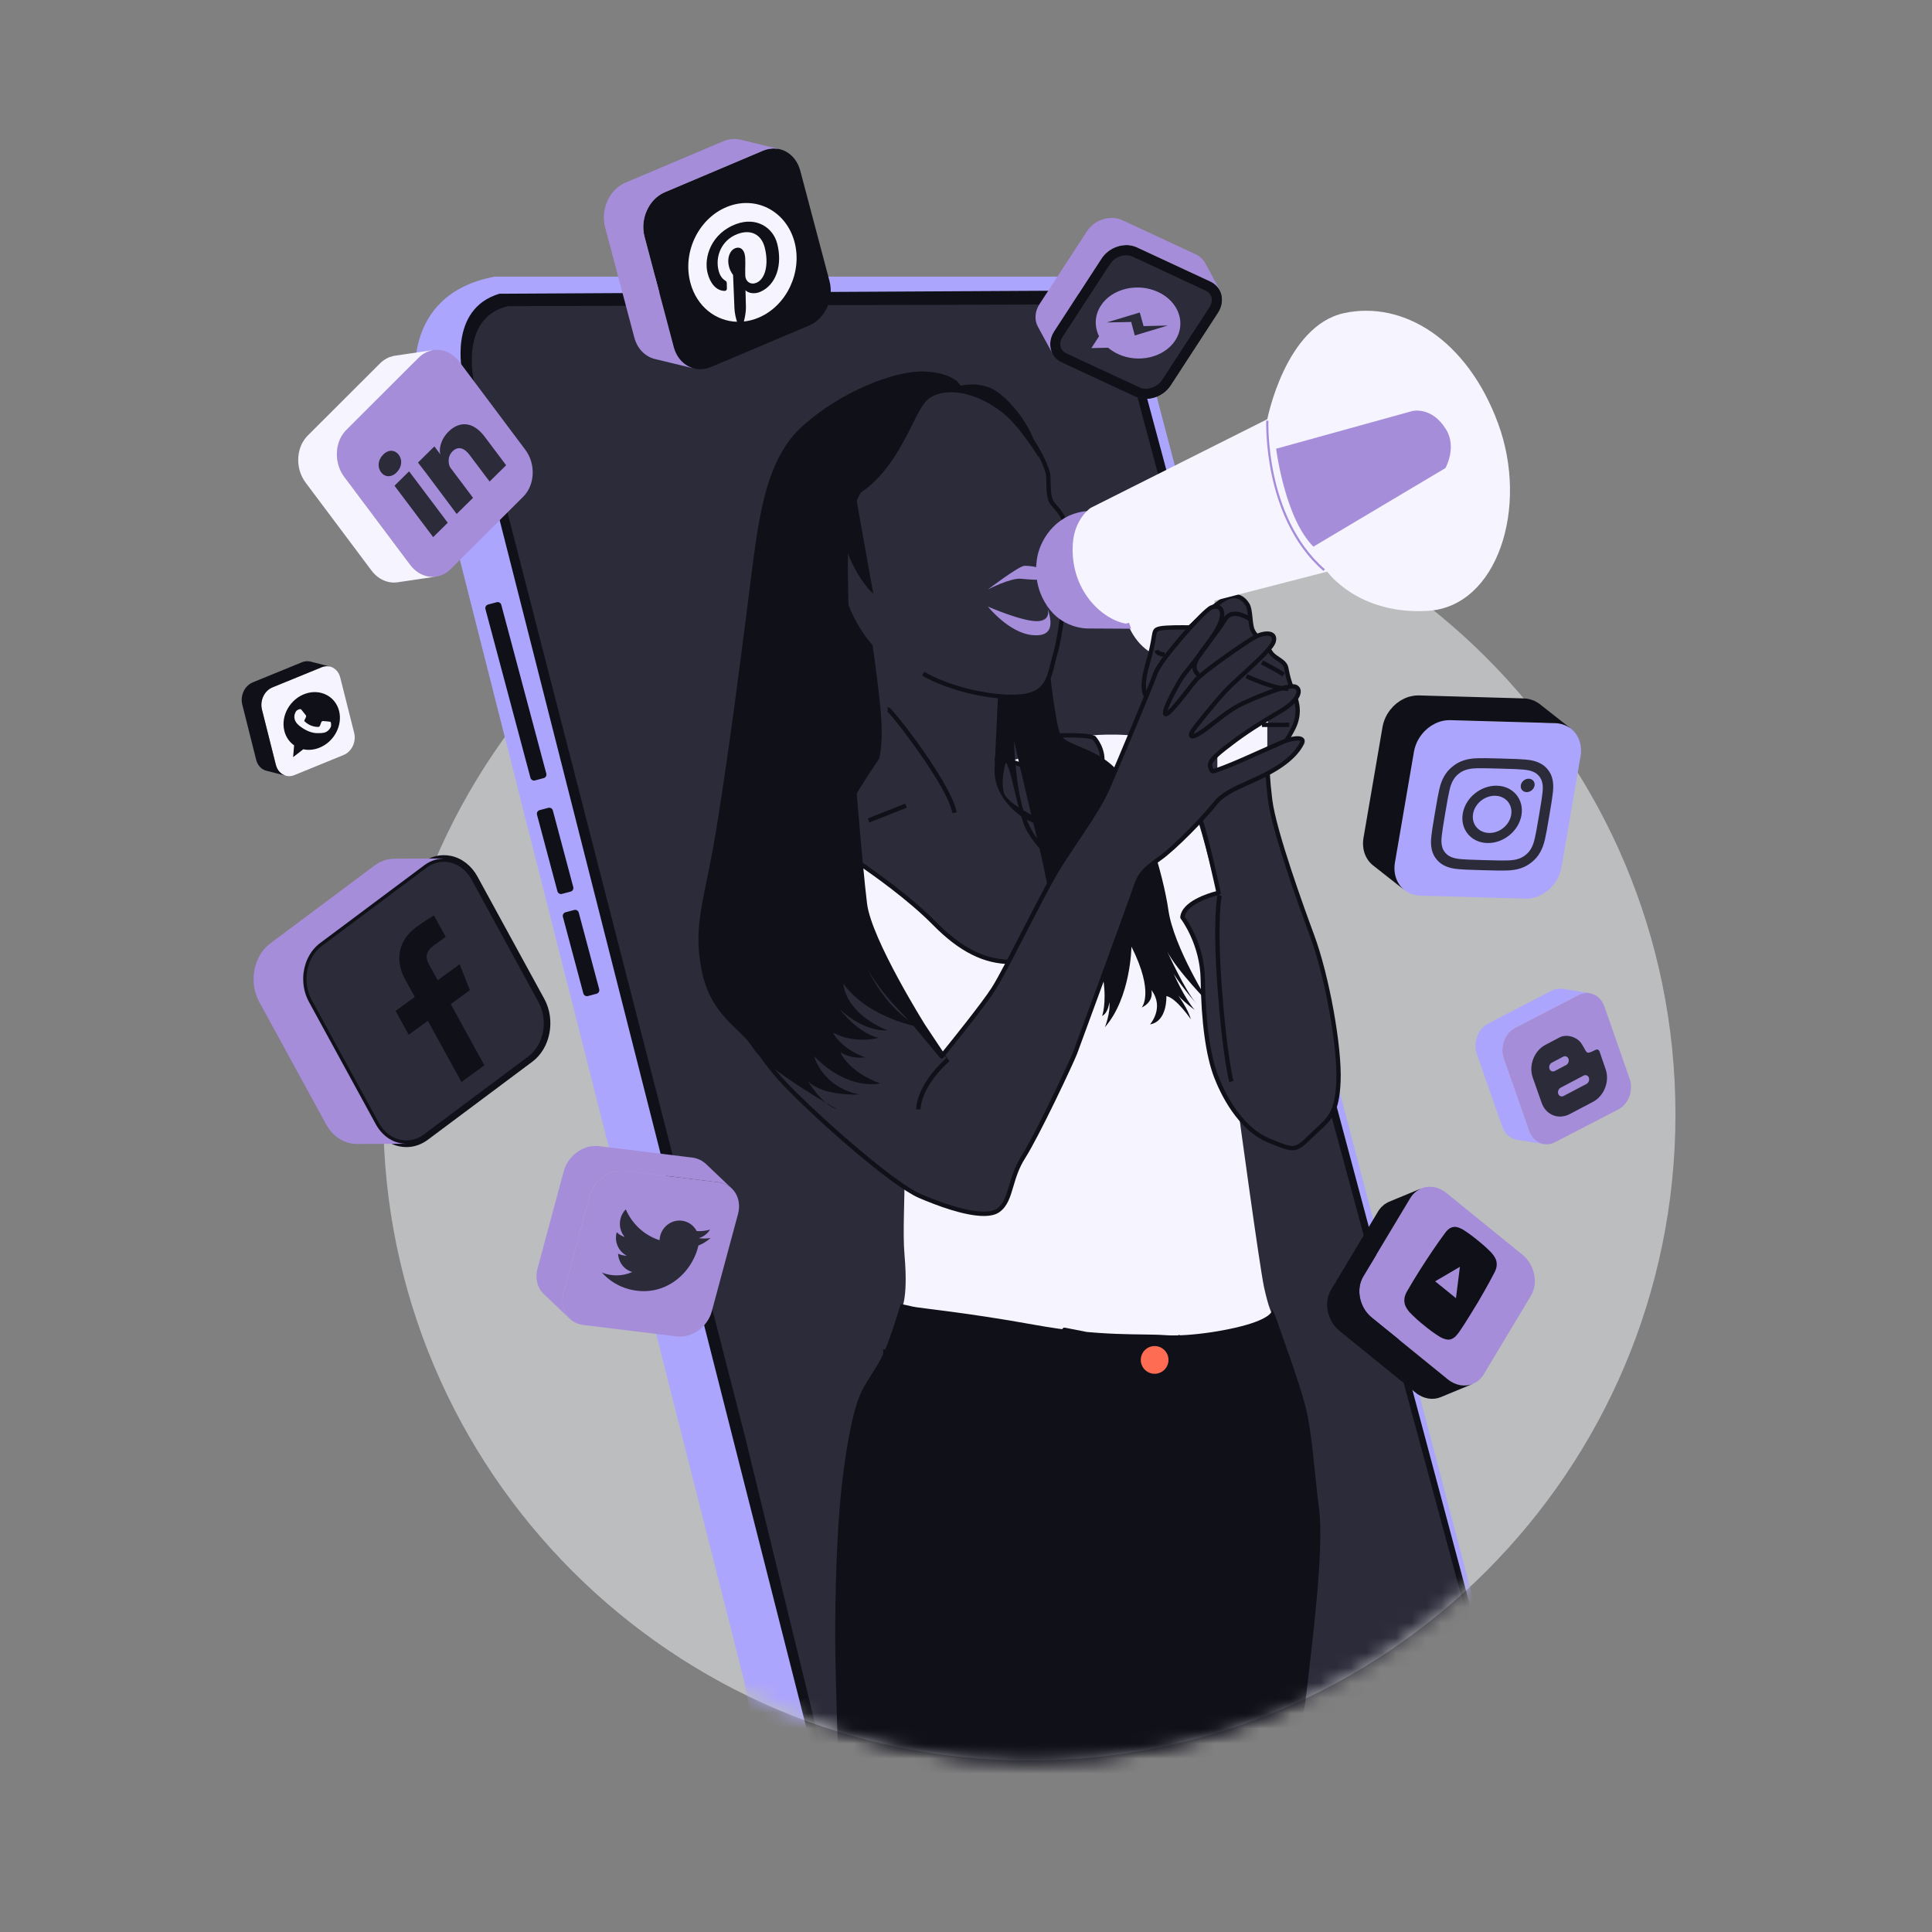 <svg width="128" height="128" viewBox="0 0 128 128" fill="none" xmlns="http://www.w3.org/2000/svg">
<rect x="0" y="0" width="128" height="128" fill="#808080" stroke="none"/>
<g clip-path="url(#clip0_27022_16813)">
<path d="M68.197 116.636C91.838 116.636 111.003 97.471 111.003 73.831C111.003 50.19 91.838 31.025 68.197 31.025C44.556 31.025 25.392 50.19 25.392 73.831C25.392 97.471 44.556 116.636 68.197 116.636Z" fill="#BBBDBF"/>
<mask id="mask0_27022_16813" style="mask-type:luminance" maskUnits="userSpaceOnUse" x="25" y="-2" width="86" height="119">
<path d="M106.469 56.187V-0.432C106.469 -1.214 105.829 -1.854 105.047 -1.854H30.603C29.821 -1.854 25.085 -1.27 25.085 -0.488L29.181 58.634C27.217 63.508 26.136 68.831 26.136 74.408C26.136 97.73 45.042 116.636 68.364 116.636C91.686 116.636 110.592 97.73 110.592 74.408C110.592 67.883 109.112 61.704 106.469 56.187Z" fill="white"/>
</mask>
<g mask="url(#mask0_27022_16813)">
<path d="M49.307 111.387L27.574 25.68C27.574 25.68 26.41 19.509 32.794 18.325H70.224C70.224 18.325 73.979 18.325 76.395 25.369L98.651 109.951L100.32 116.354L51.422 122.99L49.307 111.387Z" fill="#ACA5FD"/>
<path d="M55.198 121.449L30.64 24.758C30.64 24.758 29.665 20.479 33.085 19.461L70.515 19.257C70.515 19.257 74.095 19.402 75.55 24.729C77.006 30.055 99.8 115.382 99.8 115.382L55.198 121.449Z" fill="#101018"/>
<path d="M55.903 121.999L49.365 95.204L31.416 25.369C31.416 25.369 30.369 21.061 33.648 20.285L70.651 20.169C70.651 20.169 73.872 20.538 75.211 25.738C76.55 30.938 99.438 115.41 99.438 115.41L55.903 121.999Z" fill="#2B2B3A"/>
<path d="M35.144 51.531L32.162 40.354C32.127 40.222 32.205 40.087 32.336 40.052L32.91 39.899C33.041 39.864 33.177 39.942 33.212 40.074L36.194 51.251C36.229 51.382 36.151 51.517 36.019 51.552L35.446 51.705C35.314 51.74 35.179 51.662 35.144 51.531Z" fill="#101018"/>
<path d="M36.931 59.049L35.577 53.975C35.542 53.844 35.62 53.709 35.751 53.674L36.325 53.521C36.456 53.486 36.592 53.564 36.627 53.695L37.98 58.769C38.016 58.9 37.937 59.035 37.806 59.071L37.232 59.224C37.101 59.258 36.966 59.18 36.931 59.049Z" fill="#101018"/>
<path d="M38.648 65.816L37.294 60.743C37.259 60.611 37.337 60.476 37.469 60.441L38.042 60.288C38.174 60.253 38.309 60.331 38.344 60.462L39.698 65.536C39.733 65.667 39.655 65.802 39.523 65.838L38.95 65.991C38.818 66.026 38.683 65.947 38.648 65.816Z" fill="#101018"/>
</g>
<mask id="mask1_27022_16813" style="mask-type:luminance" maskUnits="userSpaceOnUse" x="26" y="-2" width="85" height="119">
<path d="M106.469 56.187V-0.432C106.469 -1.214 105.829 -1.854 105.047 -1.854H30.603C29.821 -1.854 29.181 -1.214 29.181 -0.432V58.634C27.217 63.508 26.136 68.831 26.136 74.408C26.136 97.73 45.042 116.636 68.364 116.636C91.686 116.636 110.592 97.73 110.592 74.408C110.592 67.883 109.112 61.704 106.469 56.187Z" fill="white"/>
</mask>
<g mask="url(#mask1_27022_16813)">
<path d="M80.467 39.054V39.999C80.467 39.999 78.119 43.85 76.894 43.513C75.67 43.175 74.826 41.959 74.555 40.81C74.285 39.662 80.467 39.054 80.467 39.054Z" fill="#F5F4FF"/>
<path d="M53.95 53.14H58.814V38.344H53.95V53.14Z" fill="#101018"/>
<path d="M72.393 48.715C72.393 48.715 74.961 48.482 76.751 49.054C78.541 49.627 80.669 59.288 80.669 59.288L80.23 68.375L82.054 73.644C82.054 73.644 83.439 83.846 83.743 85.265C84.047 86.684 84.284 87.055 84.284 87.055C84.284 87.055 85.432 89.42 82.933 89.656C80.433 89.893 67.698 89.014 63.813 88.17C59.928 87.325 59.658 86.852 59.658 86.852C59.658 86.852 60.199 86.278 59.928 83.17C59.658 80.062 60.57 74.658 58.847 70.199C57.125 65.74 52.26 57.937 52.396 55.977C52.531 54.018 57.429 53.545 58.256 53.207C59.084 52.87 72.393 48.715 72.393 48.715Z" fill="#F5F4FF"/>
<path d="M72.478 48.883C72.478 48.883 73.151 49.61 73.017 50.589L69.59 48.748C69.59 48.748 71.904 48.613 72.478 48.883Z" fill="#2B2B3A"/>
<path d="M72.949 50.716L69.522 48.875C69.465 48.845 69.436 48.78 69.449 48.718C69.463 48.655 69.517 48.609 69.581 48.605C69.822 48.591 71.949 48.476 72.539 48.754C72.556 48.762 72.571 48.773 72.583 48.786C72.612 48.818 73.301 49.574 73.159 50.609C73.153 50.656 73.124 50.696 73.082 50.718C73.062 50.728 73.039 50.733 73.017 50.733C72.994 50.733 72.97 50.727 72.949 50.716ZM70.118 48.869L72.891 50.359C72.901 49.651 72.484 49.113 72.391 49.002C72.011 48.848 70.884 48.846 70.118 48.869Z" fill="#101018"/>
<path d="M59.726 28.464C59.726 28.464 56.179 32.365 55.621 36.216C55.064 40.067 57.674 42.803 57.674 42.803C57.674 42.803 58.18 46.274 58.256 47.87C58.332 49.467 58.104 50.227 58.104 50.227C58.104 50.227 56.356 52.735 55.85 53.976C55.343 55.218 55.799 56.383 56.888 57.143C57.978 57.903 60.233 59.474 61.93 61.197C63.627 62.919 65.223 63.73 66.972 63.73C68.72 63.73 70.138 60.588 69.885 59.474C69.632 58.359 69.556 53.343 68.973 51.873C68.39 50.404 66.034 50.328 66.034 50.328C66.034 50.328 67.174 47.338 67.656 45.717C68.137 44.095 66.997 34.215 66.49 32.467C65.984 30.718 63.222 28.413 59.726 28.464Z" fill="#2B2B3A"/>
<path d="M61.828 61.297C60.147 59.591 57.9 58.024 56.82 57.27L56.806 57.261C55.611 56.427 55.204 55.179 55.717 53.922C56.205 52.725 57.793 50.424 57.972 50.165C58.006 50.034 58.18 49.282 58.113 47.877C58.043 46.402 57.597 43.273 57.538 42.867C57.239 42.532 54.953 39.837 55.48 36.196C56.037 32.346 59.584 28.407 59.62 28.367C59.647 28.338 59.684 28.321 59.724 28.32C63.388 28.27 66.132 30.715 66.628 32.427C67.154 34.241 68.287 44.094 67.793 45.758C67.384 47.136 66.491 49.524 66.237 50.198C66.835 50.252 68.592 50.522 69.107 51.82C69.478 52.758 69.647 55.081 69.782 56.949C69.863 58.067 69.932 59.033 70.025 59.442C70.202 60.219 69.665 61.734 68.854 62.751C68.267 63.485 67.617 63.873 66.972 63.873C65.194 63.874 63.56 63.055 61.828 61.297ZM59.791 28.607C59.395 29.057 56.276 32.696 55.764 36.237C55.223 39.971 57.752 42.677 57.778 42.704C57.798 42.726 57.812 42.753 57.816 42.782C57.821 42.817 58.325 46.279 58.4 47.863C58.476 49.466 58.252 50.236 58.242 50.268C58.238 50.282 58.231 50.296 58.222 50.309C58.205 50.334 56.478 52.818 55.983 54.03C55.524 55.154 55.894 56.273 56.971 57.025L56.985 57.035C58.072 57.793 60.333 59.371 62.033 61.096C63.707 62.795 65.276 63.586 66.972 63.586C67.672 63.586 68.26 63.035 68.629 62.572C69.437 61.56 69.885 60.118 69.746 59.505C69.648 59.076 69.577 58.1 69.496 56.969C69.362 55.122 69.195 52.823 68.84 51.926C68.299 50.562 66.052 50.472 66.03 50.471C65.984 50.47 65.941 50.446 65.915 50.407C65.889 50.369 65.884 50.32 65.9 50.277C65.912 50.247 67.044 47.274 67.518 45.676C67.986 44.099 66.861 34.259 66.353 32.507C65.886 30.898 63.308 28.607 59.842 28.607C59.825 28.607 59.808 28.607 59.791 28.607Z" fill="#101018"/>
<path d="M69.404 43.09C69.404 43.09 69.86 47.87 70.265 48.681C70.671 49.492 73.103 49.542 74.42 51.569C75.738 53.596 77.055 57.84 77.41 60.304C77.764 62.767 80.146 66.517 80.146 66.517C80.146 66.517 77.967 64.287 77.342 63.054C77.342 63.054 78.508 65.638 79.284 66.517C79.284 66.517 78.305 65.402 77.764 64.524C77.764 64.524 78.466 66.124 79.149 66.905C79.149 66.905 77.984 66.078 77.579 65.335C77.579 65.335 78.626 66.551 78.896 67.53C78.896 67.53 77.933 66.111 77.275 65.993C77.275 65.993 77.359 67.665 76.194 67.868C76.194 67.868 77.173 66.753 76.278 65.588C76.278 65.588 76.515 66.331 75.636 66.753C75.636 66.753 76.515 65.808 74.961 62.717C74.961 62.717 74.927 66.078 73.204 68.054C73.204 68.054 73.593 67.057 73.492 66.398C73.492 66.398 73.441 67.091 73.019 67.311C73.019 67.311 73.323 66.483 73.103 64.929C72.884 63.375 69.657 59.93 69.404 58.714C69.151 57.497 69.1 57.092 68.543 54.863C67.985 52.633 67.175 49.054 67.175 49.054C67.175 49.054 67.259 52.228 67.918 54.035C68.576 55.842 69.539 56.366 69.539 56.366L69.489 56.856C69.489 56.856 68.239 55.707 67.833 54.609C67.428 53.511 67.056 51.518 66.837 50.927C66.617 50.336 66.634 50.522 66.634 50.522C66.634 50.522 66.263 51.721 66.516 52.532C66.769 53.343 69.1 54.356 69.1 54.356L69.083 54.66C69.083 54.66 68.272 54.609 67.394 53.883C66.516 53.157 65.84 52.127 65.891 50.927C65.942 49.728 66.263 43.226 66.263 43.226L69.404 43.09Z" fill="#101018"/>
<path d="M58.256 26.462C58.256 26.462 61.373 24.917 64.717 26.183C68.061 27.45 69.353 30.947 69.429 31.377C69.505 31.808 69.404 32.745 69.632 33.201C69.86 33.657 70.519 33.911 70.721 35.304C70.924 36.697 70.366 41.764 69.936 43.234C69.505 44.703 69.556 45.995 67.554 46.147C65.553 46.3 62.589 45.514 61.17 44.627" fill="#2B2B3A"/>
<path d="M67.024 46.31C67.21 46.31 67.39 46.304 67.565 46.291C69.354 46.155 69.606 45.132 69.897 43.948C69.951 43.729 70.006 43.504 70.073 43.274C70.511 41.781 71.065 36.672 70.863 35.283C70.714 34.256 70.317 33.812 70.028 33.488C69.916 33.362 69.819 33.254 69.76 33.137C69.628 32.872 69.618 32.4 69.609 31.983C69.604 31.743 69.599 31.517 69.57 31.352C69.484 30.863 68.139 27.326 64.768 26.049C61.404 24.775 58.224 26.318 58.193 26.334L58.32 26.591C58.351 26.576 61.422 25.089 64.666 26.318C67.913 27.548 69.205 30.934 69.288 31.402C69.313 31.545 69.317 31.761 69.322 31.989C69.332 32.436 69.342 32.943 69.503 33.266C69.579 33.416 69.693 33.544 69.814 33.68C70.094 33.993 70.442 34.383 70.579 35.325C70.778 36.689 70.23 41.72 69.798 43.194C69.729 43.429 69.673 43.658 69.618 43.879C69.332 45.043 69.125 45.884 67.543 46.004C65.494 46.16 62.58 45.34 61.246 44.506L61.094 44.749C62.352 45.535 64.975 46.31 67.024 46.31Z" fill="#101018"/>
<path d="M80.737 59.153C80.737 59.153 78.44 59.66 78.339 60.774C78.339 60.774 79.656 62.463 79.69 64.895C79.724 67.328 79.96 69.726 80.568 71.314C81.176 72.901 82.359 74.861 84.081 75.57C85.804 76.279 85.804 76.279 86.885 75.232C87.966 74.185 88.574 73.982 88.675 71.651C88.777 69.321 87.899 64.591 86.919 61.956C85.939 59.322 84.377 54.863 84.149 52.988C83.921 51.113 83.997 50.809 83.997 50.809C83.997 50.809 85.568 48.757 85.846 47.87C86.125 46.983 85.897 46.376 85.618 45.666C85.34 44.957 85.314 44.712 85.213 44.239C85.112 43.766 84.419 43.614 84.183 43.209C83.946 42.803 83.203 42.195 83 41.773C82.798 41.351 82.882 40.439 82.646 40.05C82.409 39.662 81.919 39.273 81.227 39.628C80.534 39.983 78.812 41.57 78.812 41.57C78.812 41.57 77.308 41.537 76.852 41.638C76.396 41.739 76.548 41.841 76.312 42.905C76.076 43.969 75.704 44.796 75.788 45.691C75.873 46.587 79.048 52.887 79.504 54.221C79.96 55.555 80.737 59.153 80.737 59.153Z" fill="#2B2B3A"/>
<path d="M84.027 75.703C81.957 74.851 80.825 72.385 80.434 71.365C79.892 69.951 79.586 67.715 79.546 64.898C79.514 62.546 78.238 60.879 78.225 60.863C78.203 60.834 78.192 60.798 78.196 60.762C78.291 59.712 80.049 59.181 80.567 59.047C80.42 58.377 79.766 55.432 79.368 54.268C79.182 53.722 78.521 52.306 77.821 50.805C76.777 48.568 75.697 46.255 75.645 45.705C75.583 45.05 75.758 44.424 75.942 43.761C76.021 43.478 76.102 43.187 76.172 42.874C76.236 42.583 76.272 42.361 76.298 42.199C76.37 41.758 76.396 41.592 76.821 41.498C77.242 41.404 78.471 41.421 78.757 41.426C79.033 41.173 80.513 39.833 81.161 39.501C81.902 39.121 82.477 39.497 82.768 39.976C82.909 40.208 82.947 40.578 82.984 40.937C83.014 41.23 83.044 41.534 83.13 41.711C83.229 41.918 83.487 42.191 83.736 42.455C83.969 42.702 84.189 42.935 84.307 43.137C84.394 43.286 84.566 43.402 84.748 43.525C85.012 43.703 85.284 43.887 85.353 44.209C85.369 44.284 85.383 44.352 85.397 44.418C85.469 44.772 85.521 45.027 85.752 45.614C86.024 46.308 86.282 46.963 85.983 47.914C85.715 48.766 84.337 50.599 84.134 50.867C84.124 50.974 84.105 51.44 84.291 52.971C84.544 55.049 86.469 60.336 87.053 61.907C88.061 64.617 88.919 69.356 88.819 71.658C88.729 73.729 88.228 74.188 87.399 74.948C87.267 75.069 87.131 75.194 86.985 75.336C86.363 75.938 86.067 76.21 85.629 76.21C85.273 76.21 84.823 76.03 84.027 75.703ZM81.292 39.756C80.625 40.098 78.926 41.66 78.909 41.676C78.882 41.701 78.845 41.715 78.808 41.714C78.794 41.714 77.317 41.682 76.884 41.778C76.649 41.83 76.649 41.83 76.582 42.245C76.555 42.41 76.519 42.637 76.452 42.936C76.381 43.256 76.299 43.552 76.219 43.838C76.034 44.502 75.874 45.075 75.931 45.678C75.979 46.178 77.144 48.676 78.081 50.684C78.784 52.191 79.449 53.615 79.64 54.175C80.094 55.502 80.846 58.975 80.877 59.123C80.894 59.2 80.845 59.276 80.768 59.293C80.171 59.425 78.625 59.937 78.489 60.735C78.709 61.036 79.802 62.641 79.834 64.894C79.872 67.677 80.173 69.879 80.702 71.262C81.08 72.248 82.17 74.628 84.136 75.437C84.973 75.782 85.393 75.955 85.707 75.917C86.009 75.881 86.269 75.63 86.785 75.129C86.934 74.984 87.072 74.858 87.205 74.736C88.006 74.002 88.447 73.598 88.532 71.645C88.631 69.373 87.781 64.689 86.784 62.007C86.032 59.984 84.256 55.057 84.006 53.005C83.782 51.158 83.849 50.808 83.858 50.775C83.862 50.755 83.871 50.738 83.883 50.722C83.898 50.702 85.442 48.68 85.709 47.827C85.978 46.974 85.749 46.392 85.485 45.719C85.245 45.109 85.188 44.829 85.116 44.476C85.102 44.411 85.088 44.343 85.073 44.269C85.028 44.06 84.814 43.916 84.588 43.763C84.387 43.627 84.179 43.487 84.059 43.281C83.957 43.108 83.739 42.876 83.527 42.652C83.263 42.372 82.99 42.082 82.871 41.835C82.764 41.613 82.732 41.298 82.698 40.965C82.665 40.639 82.631 40.302 82.523 40.125C82.419 39.953 82.168 39.632 81.757 39.632C81.62 39.632 81.465 39.667 81.292 39.756Z" fill="#101018"/>
<path d="M69.336 40.085C69.336 40.085 69.792 41.047 68.83 41.148C67.867 41.249 65.452 40.187 65.452 40.187C65.452 40.187 66.837 41.925 68.391 42.077C69.944 42.229 69.674 41.066 69.336 40.085Z" fill="#A58DD9"/>
<path d="M68.645 37.567C68.645 37.567 68.255 37.483 67.884 37.483C67.512 37.483 65.452 39.054 65.452 39.054C65.452 39.054 66.938 38.277 67.647 38.344C68.357 38.412 68.695 38.412 68.695 38.412C68.695 38.412 68.799 38.209 68.645 37.567Z" fill="#A58DD9"/>
<path d="M74.94 41.655L72.026 41.638C72.026 41.638 70.569 41.655 69.581 40.422C68.433 38.989 68.616 37.44 68.733 36.85C68.973 35.633 70.088 33.923 72.216 33.847L74.94 41.655Z" fill="#A58DD9"/>
<path d="M83.963 48.09V49.652L80.653 51.013V49.652C80.653 49.652 82.544 47.668 83.406 47.617C84.267 47.566 83.963 48.09 83.963 48.09Z" fill="#F5F4FF"/>
<path d="M59.802 66.871L62.386 69.988C62.386 69.988 65.072 66.694 65.832 65.503C66.592 64.313 68.771 59.828 69.835 57.979C70.899 56.129 72.672 53.9 73.432 52.127C74.192 50.353 76.278 45.404 76.565 44.577C76.853 43.749 79.69 40.489 80.247 40.253C80.805 40.017 81.244 40.422 80.771 41.435C80.298 42.449 78.727 44.324 78.406 44.746C78.085 45.168 76.954 47.245 77.224 47.313C77.494 47.381 78.812 45.54 79.251 45.033C79.69 44.526 82.646 42.449 83.237 42.161C83.828 41.874 84.554 41.874 84.385 42.499C84.216 43.124 81.987 44.931 81.227 45.742C80.467 46.553 79.166 48.174 78.998 48.445C78.829 48.715 78.846 48.985 79.538 48.546C80.231 48.107 81.244 47.11 82.376 46.587C83.507 46.063 85.416 45.303 85.838 45.506C86.26 45.708 86.041 46.418 84.825 47.127C83.608 47.837 82.612 48.461 81.632 49.205C80.653 49.948 80.045 50.438 80.18 50.809C80.315 51.181 80.197 51.181 81.109 50.843C82.021 50.505 84.318 49.441 84.993 49.154C85.669 48.867 86.48 48.782 86.26 49.238C86.04 49.694 85.483 50.455 83.963 51.248C82.443 52.042 81.176 52.363 80.484 53.258C79.791 54.154 77.798 56.197 76.835 56.873C75.873 57.548 75.501 57.954 75.265 58.68C75.028 59.406 71.448 69.186 71.228 69.76C71.008 70.334 68.745 75.165 67.799 76.651C66.854 78.137 67.039 79.522 66.144 80.181C65.249 80.84 62.749 80.012 60.942 79.235C59.135 78.458 54.338 74.219 52.092 71.905C49.845 69.591 48.477 66.483 48.477 66.483C48.477 66.483 46.315 62.328 48.055 60.639C49.795 58.95 54.237 58.815 55.622 59.828C57.007 60.842 59.802 66.871 59.802 66.871Z" fill="#2B2B3A"/>
<path d="M60.885 79.367C59.08 78.591 54.335 74.422 51.989 72.005C49.789 69.739 48.408 66.681 48.348 66.545C48.232 66.321 46.171 62.268 47.955 60.536C49.809 58.736 54.33 58.705 55.706 59.712C57.082 60.719 59.727 66.371 59.924 66.794L62.385 69.761C62.898 69.129 65.051 66.46 65.71 65.426C66.113 64.796 66.907 63.252 67.748 61.617C68.468 60.219 69.212 58.773 69.71 57.907C70.129 57.18 70.666 56.379 71.186 55.605C72 54.392 72.843 53.138 73.3 52.07C74.082 50.245 76.147 45.343 76.429 44.53C76.736 43.647 79.623 40.362 80.191 40.121C80.489 39.994 80.771 40.026 80.945 40.206C81.085 40.352 81.266 40.713 80.901 41.496C80.506 42.342 79.396 43.733 78.799 44.479C78.675 44.635 78.577 44.758 78.52 44.833C78.218 45.23 77.485 46.607 77.347 47.096C77.645 46.842 78.27 46.041 78.629 45.581C78.84 45.311 79.021 45.078 79.142 44.939C79.606 44.403 82.574 42.324 83.174 42.032C83.581 41.835 84.116 41.737 84.391 41.965C84.498 42.053 84.608 42.224 84.523 42.537C84.409 42.962 83.585 43.741 82.434 44.794C81.994 45.196 81.579 45.576 81.331 45.84C80.557 46.666 79.269 48.28 79.119 48.521C79.092 48.564 79.075 48.599 79.065 48.626C79.127 48.608 79.248 48.56 79.46 48.425C79.697 48.275 79.969 48.06 80.284 47.812C80.854 47.363 81.564 46.804 82.315 46.456C82.811 46.227 85.316 45.096 85.9 45.376C86.071 45.459 86.17 45.607 86.178 45.793C86.195 46.228 85.716 46.773 84.896 47.251C83.507 48.062 82.586 48.661 81.719 49.319C81.01 49.856 80.207 50.466 80.314 50.76C80.329 50.8 80.341 50.836 80.351 50.868C80.36 50.895 80.37 50.927 80.379 50.947C80.447 50.937 80.616 50.874 80.824 50.796C80.894 50.77 80.971 50.74 81.058 50.708C81.673 50.48 82.95 49.908 83.882 49.489C84.331 49.288 84.719 49.114 84.937 49.022C85.316 48.861 86.101 48.628 86.36 48.9C86.415 48.958 86.492 49.086 86.389 49.301C86.142 49.814 85.532 50.591 84.029 51.376C83.568 51.616 83.141 51.809 82.727 51.996C81.795 52.416 81.059 52.748 80.597 53.346C79.92 54.221 77.92 56.287 76.918 56.99C75.96 57.662 75.62 58.051 75.401 58.724C75.159 59.467 71.574 69.257 71.362 69.811C71.123 70.435 68.867 75.24 67.92 76.728C67.496 77.394 67.304 78.043 67.135 78.615C66.929 79.311 66.752 79.912 66.229 80.296C65.973 80.485 65.608 80.562 65.179 80.562C63.898 80.562 62.053 79.869 60.885 79.367ZM85.049 49.286C84.834 49.378 84.448 49.551 84 49.752C83.064 50.172 81.782 50.746 81.158 50.978C81.072 51.01 80.995 51.039 80.926 51.065C80.501 51.224 80.373 51.272 80.246 51.211C80.146 51.163 80.115 51.068 80.079 50.957C80.069 50.928 80.058 50.895 80.045 50.858C79.874 50.388 80.472 49.904 81.546 49.09C82.423 48.425 83.352 47.82 84.752 47.003C85.554 46.536 85.902 46.065 85.891 45.805C85.888 45.726 85.851 45.672 85.776 45.635C85.5 45.503 84.033 45.978 82.436 46.717C81.715 47.051 81.05 47.575 80.463 48.038C80.141 48.291 79.863 48.51 79.615 48.667C79.199 48.931 78.965 48.987 78.832 48.854C78.772 48.795 78.698 48.653 78.876 48.369C79.054 48.083 80.362 46.455 81.122 45.644C81.378 45.372 81.797 44.988 82.24 44.582C83.044 43.847 84.145 42.84 84.247 42.462C84.282 42.329 84.27 42.237 84.209 42.186C84.065 42.067 83.666 42.113 83.299 42.291C82.674 42.595 79.769 44.655 79.359 45.127C79.243 45.261 79.064 45.491 78.856 45.757C77.748 47.178 77.421 47.51 77.189 47.452C77.126 47.437 77.076 47.391 77.054 47.326C76.917 46.937 78.068 44.953 78.292 44.659C78.351 44.581 78.45 44.457 78.575 44.3C79.122 43.615 80.26 42.19 80.641 41.375C80.889 40.843 80.854 40.525 80.739 40.406C80.651 40.315 80.488 40.307 80.303 40.385C79.811 40.594 76.977 43.829 76.701 44.624C76.416 45.443 74.347 50.356 73.564 52.183C73.096 53.276 72.246 54.541 71.424 55.765C70.907 56.535 70.373 57.332 69.959 58.051C69.465 58.91 68.722 60.353 68.004 61.749C67.159 63.39 66.362 64.939 65.953 65.581C65.197 66.765 62.607 69.944 62.497 70.079C62.47 70.112 62.43 70.131 62.387 70.131C62.386 70.131 62.386 70.131 62.386 70.131C62.343 70.131 62.303 70.112 62.276 70.079L59.691 66.963C59.684 66.954 59.677 66.943 59.672 66.932C59.644 66.872 56.876 60.925 55.537 59.944C54.236 58.993 49.867 59.08 48.155 60.742C46.512 62.337 48.583 66.376 48.605 66.417C48.606 66.42 48.607 66.422 48.609 66.425C48.622 66.456 49.993 69.537 52.195 71.805C54.552 74.233 59.287 78.368 60.999 79.103C63.516 80.185 65.407 80.545 66.059 80.065C66.504 79.738 66.661 79.207 66.86 78.534C67.035 77.943 67.233 77.274 67.678 76.574C68.612 75.106 70.887 70.248 71.094 69.709C71.305 69.155 74.887 59.377 75.128 58.635C75.37 57.891 75.735 57.47 76.753 56.755C77.705 56.087 79.704 54.032 80.37 53.17C80.876 52.516 81.679 52.154 82.609 51.734C83.019 51.549 83.443 51.358 83.896 51.121C85.329 50.373 85.902 49.651 86.13 49.176C86.153 49.129 86.154 49.103 86.153 49.099C86.135 49.075 86.073 49.06 85.976 49.06C85.778 49.06 85.437 49.121 85.049 49.286Z" fill="#101018"/>
<path d="M79.356 44.824L79.485 44.567C79.452 44.55 79.167 44.383 79.335 43.916C79.448 43.604 79.843 43.092 80.261 42.549C80.626 42.075 81.004 41.584 81.282 41.121C81.382 40.956 81.512 40.859 81.681 40.824C82.158 40.727 82.761 41.159 82.767 41.163L82.935 40.931C82.907 40.91 82.225 40.421 81.624 40.543C81.376 40.593 81.178 40.738 81.036 40.973C80.766 41.422 80.393 41.906 80.033 42.373C79.582 42.959 79.193 43.464 79.065 43.819C78.857 44.395 79.164 44.728 79.356 44.824Z" fill="#101018"/>
<path d="M85.271 45.77C85.3 45.77 85.328 45.769 85.356 45.767L85.34 45.481C84.474 45.53 82.657 44.675 82.639 44.667L82.517 44.926C82.591 44.962 84.312 45.77 85.271 45.77Z" fill="#101018"/>
<path d="M84.959 44.811L85.129 44.579C84.801 44.34 83.72 43.781 83.674 43.757L83.543 44.012C83.553 44.018 84.649 44.584 84.959 44.811Z" fill="#101018"/>
<path d="M77.159 43.505C77.17 43.505 77.176 43.504 77.178 43.504L77.168 43.217C77.077 43.22 76.805 43.194 76.751 43.043L76.481 43.138C76.603 43.485 77.058 43.505 77.159 43.505Z" fill="#101018"/>
<path d="M63.881 26.082C63.881 26.082 62.133 25.652 61.297 26.64C60.461 27.628 59.523 31.023 56.939 32.695C56.939 32.695 56.23 33.759 56.179 36.622C56.128 39.485 56.483 49.213 56.483 49.213C56.483 49.213 57.142 57.498 57.446 59.879C57.75 62.261 61.297 67.91 61.297 67.91L62.817 70.191C62.817 70.191 59.599 67.1 58.636 65.884C57.674 64.668 57.395 64.034 57.395 64.034C57.395 64.034 58.636 66.948 60.993 68.062C60.993 68.062 57.598 67.53 55.875 65.174C55.875 65.174 55.9 67.049 58.788 68.265C58.788 68.265 57.319 68.442 55.621 66.846C55.621 66.846 56.774 68.404 58.18 68.759C58.18 68.759 56.686 69.203 55.191 68.417C55.191 68.417 55.66 69.443 57.306 70.051C57.306 70.051 56.445 70.203 55.672 69.709C55.672 69.709 56.166 70.989 58.307 71.774C58.307 71.774 56.255 72.331 53.937 69.975C53.937 69.975 54.443 71.989 56.913 72.509C56.913 72.509 54.557 72.661 53.519 71.622C53.519 71.622 54.456 73.193 55.469 73.497C55.469 73.497 50.757 70.849 49.908 69.456C49.06 68.062 47.084 67.353 46.476 64.237C45.868 61.121 46.729 59.626 47.565 54.28C48.401 48.935 48.958 44.552 49.592 39.586C50.225 34.62 50.58 30.516 53.215 28.185C55.849 25.855 59.219 24.638 60.967 24.613C62.715 24.588 63.425 25.272 63.425 25.272L63.661 25.559C63.661 25.559 64.945 25.204 66.026 25.93C67.107 26.657 68.559 28.515 68.829 30.322C68.829 30.322 67.592 28.282 66.478 27.387C65.363 26.492 64.409 26.185 63.881 26.082Z" fill="#101018"/>
<path d="M85.416 47.879H83.608V48.166H85.416V47.879Z" fill="#101018"/>
<path d="M85.036 118.124C85.036 118.124 86.226 115.134 86.556 112.17C86.885 109.206 87.746 102.746 87.392 99.959C87.037 97.172 86.936 94.976 86.513 93.27C86.091 91.565 84.808 88.136 84.639 87.595C84.47 87.055 84.25 86.683 84.25 86.683C84.25 86.683 84.554 87.072 83.135 87.595C81.717 88.119 78.795 88.575 77.19 88.457C75.586 88.339 72.951 88.575 68.492 87.764C64.033 86.954 60.874 86.666 60.469 86.565C60.064 86.464 59.675 86.396 59.675 86.396C59.675 86.396 59.067 88.474 58.577 89.572C58.087 90.669 57.53 91.261 57.057 92.24C56.584 93.22 56.094 95.466 55.757 98.557C55.419 101.648 55.334 105.701 55.334 108.404C55.334 111.106 55.588 118.014 55.588 118.014L85.036 118.124Z" fill="#101018"/>
<path d="M78.035 91.624C78.055 91.624 80.067 91.62 82.813 91.319C85.146 91.063 85.29 90.703 85.337 90.585C85.378 90.481 85.346 90.388 85.306 90.34L85.087 90.526C85.064 90.499 85.069 90.481 85.07 90.478C85.065 90.491 84.926 90.798 82.782 91.034C80.052 91.333 78.055 91.337 78.035 91.337V91.624H78.035Z" fill="#101018"/>
<path d="M82.516 93.462C82.472 93.453 82.436 93.425 82.416 93.385C82.396 93.346 82.396 93.299 82.415 93.259C82.419 93.25 82.847 92.341 82.64 91.323C82.444 90.357 81.751 89.061 81.64 88.858L81.412 88.691C81.37 88.66 81.348 88.609 81.355 88.556C81.362 88.504 81.396 88.46 81.445 88.442L82.492 88.036C82.558 88.011 82.632 88.037 82.668 88.097C82.682 88.121 83.018 88.699 83.507 90.081C84.032 91.566 83.958 92.575 83.867 93.045C83.842 93.177 83.767 93.288 83.651 93.365C83.48 93.48 83.237 93.512 83.019 93.512C82.772 93.511 82.557 93.47 82.516 93.462ZM81.793 88.615L81.835 88.645C81.852 88.657 81.866 88.673 81.876 88.691C81.909 88.751 82.7 90.176 82.921 91.266C83.094 92.115 82.872 92.874 82.747 93.207C82.978 93.234 83.319 93.242 83.492 93.126C83.545 93.091 83.575 93.048 83.586 92.99C83.671 92.549 83.739 91.598 83.237 90.177C82.874 89.152 82.594 88.572 82.478 88.35L81.793 88.615Z" fill="#101018"/>
<path d="M77.781 92.772C77.796 92.772 77.811 92.77 77.826 92.765C77.88 92.748 77.919 92.699 77.924 92.643C77.925 92.637 77.976 92.108 78.093 91.108C78.21 90.105 78.345 88.671 78.347 88.656C78.352 88.597 78.321 88.541 78.268 88.514L78.099 88.43L77.971 88.687L78.051 88.727C78.019 89.068 77.907 90.227 77.808 91.075C77.74 91.658 77.694 92.081 77.667 92.335C77.41 92.136 76.928 91.846 76.214 91.744C75.155 91.592 71.815 91.444 71.673 91.438L71.211 91.438V91.725H71.667C71.695 91.727 75.128 91.879 76.173 92.028C77.174 92.171 77.669 92.719 77.674 92.724C77.702 92.755 77.741 92.772 77.781 92.772Z" fill="#101018"/>
<path d="M71.079 93.51L69.778 93.379C69.707 93.372 69.652 93.314 69.649 93.243C69.646 93.175 69.583 91.574 69.803 90.34C70.022 89.11 70.379 88.066 70.383 88.055C70.406 87.988 70.476 87.947 70.546 87.961L71.847 88.215C71.887 88.222 71.922 88.247 71.943 88.283C71.964 88.318 71.968 88.361 71.956 88.4C71.951 88.414 71.518 89.736 71.353 90.727C71.188 91.715 71.236 93.346 71.236 93.362C71.238 93.404 71.221 93.444 71.191 93.472C71.164 93.497 71.129 93.51 71.093 93.51C71.088 93.51 71.083 93.51 71.079 93.51ZM70.615 88.267C70.518 88.571 70.258 89.422 70.086 90.391C69.906 91.4 69.922 92.703 69.932 93.106L70.945 93.208C70.937 92.763 70.93 91.519 71.069 90.68C71.206 89.859 71.512 88.848 71.633 88.466L70.615 88.267Z" fill="#101018"/>
<path d="M69.766 91.336L69.799 91.05C69.753 91.045 68.657 90.915 68.489 90.898C68.455 90.895 68.327 90.871 68.132 90.835C67.444 90.707 65.834 90.409 62.855 89.97C58.987 89.401 58.527 89.394 58.51 89.394L58.508 89.681C58.528 89.682 59.021 89.696 62.813 90.254C65.787 90.692 67.394 90.99 68.08 91.117C68.318 91.161 68.416 91.18 68.46 91.184C68.626 91.201 69.754 91.334 69.766 91.336Z" fill="#101018"/>
<path d="M62.616 96.057C63.029 96.057 63.441 96.044 63.841 96.015C66.413 95.824 68.259 95.081 68.545 94.122C68.782 93.325 69 91.19 69.009 91.1L68.723 91.071C68.721 91.093 68.5 93.269 68.27 94.04C68.071 94.709 66.593 95.523 63.82 95.728C61.133 95.927 57.842 95.347 57.809 95.342L57.758 95.624C57.787 95.629 60.213 96.057 62.616 96.057Z" fill="#101018"/>
<path d="M61.974 96.856C62.55 96.856 63.145 96.828 63.729 96.757C66.508 96.423 67.294 96.123 68.556 95.264C69.82 94.403 69.819 91.323 69.818 91.192L69.531 91.194C69.531 91.224 69.533 94.252 68.394 95.027C67.178 95.855 66.413 96.145 63.695 96.472C60.948 96.803 57.945 96.177 57.915 96.171L57.855 96.451C57.879 96.456 59.792 96.856 61.974 96.856Z" fill="#101018"/>
<path d="M57.315 117.938C57.345 117.888 57.604 117.4 57.334 115.511C57.303 115.295 57.275 115.1 57.249 114.922C57.048 113.531 56.994 113.157 56.964 111.61C56.929 109.778 56.95 108.483 56.964 108.174C56.973 107.997 56.901 107.871 56.831 107.749C56.729 107.571 56.614 107.369 56.664 106.89C56.701 106.537 56.752 106.361 56.798 106.206C56.861 105.992 56.91 105.823 56.88 105.359C56.861 105.071 56.771 104.824 56.684 104.585C56.528 104.156 56.393 103.785 56.685 103.245C56.795 103.041 56.89 102.878 56.965 102.747C57.235 102.279 57.336 102.104 57.336 101.555C57.336 101.057 57.517 99.736 57.662 98.674C57.706 98.355 57.746 98.058 57.778 97.811C57.877 97.049 57.889 96.713 57.903 96.357C57.908 96.208 57.914 96.055 57.927 95.864C57.947 95.547 57.93 95.234 57.915 94.959C57.9 94.699 57.886 94.454 57.92 94.355C57.941 94.302 58.119 94.165 58.249 94.065C58.59 93.801 59.056 93.44 59.181 92.978C59.254 92.707 59.256 92.506 59.259 92.31C59.263 92.007 59.267 91.721 59.528 91.144C59.949 90.211 60.348 89.858 60.352 89.854L60.165 89.636C60.147 89.652 59.717 90.027 59.266 91.026C58.981 91.657 58.976 91.987 58.972 92.306C58.969 92.492 58.967 92.668 58.904 92.904C58.804 93.272 58.382 93.599 58.073 93.838C57.843 94.016 57.691 94.133 57.648 94.264C57.597 94.415 57.611 94.662 57.628 94.975C57.643 95.242 57.66 95.545 57.641 95.845C57.628 96.04 57.622 96.195 57.616 96.346C57.603 96.695 57.591 97.025 57.494 97.774C57.462 98.02 57.421 98.317 57.378 98.635C57.231 99.705 57.049 101.037 57.049 101.555C57.049 102.027 56.979 102.149 56.717 102.603C56.64 102.736 56.545 102.901 56.433 103.108C56.079 103.761 56.25 104.23 56.415 104.683C56.498 104.913 56.577 105.13 56.594 105.377C56.621 105.79 56.582 105.923 56.523 106.125C56.476 106.283 56.418 106.48 56.379 106.86C56.319 107.43 56.471 107.697 56.582 107.891C56.648 108.006 56.682 108.07 56.678 108.16C56.659 108.562 56.645 109.938 56.678 111.615C56.708 113.18 56.767 113.593 56.966 114.962C56.992 115.14 57.02 115.335 57.051 115.551C57.304 117.325 57.071 117.786 57.068 117.79L57.315 117.938Z" fill="#101018"/>
<path d="M71.289 117.84C71.298 117.782 72.203 112.032 72.377 110.532C72.534 109.194 73.516 108.452 73.842 108.24L73.677 108.1C73.684 108.092 74.333 107.316 75.085 105.466C75.832 103.628 75.71 102.432 75.709 102.42C75.704 102.379 75.717 102.339 75.744 102.308C75.772 102.278 75.811 102.26 75.851 102.26H76.434C76.45 102.26 76.466 102.263 76.481 102.268C76.624 102.318 76.871 102.511 76.79 102.89C76.782 102.927 76.772 102.977 76.76 103.039C76.656 103.577 76.38 105.006 75.611 106.486C74.8 108.048 74.174 108.387 74.08 108.431C73.999 108.477 72.825 109.178 72.662 110.566C72.487 112.071 71.581 117.827 71.572 117.885L71.289 117.84ZM76.004 102.547C76.016 102.941 75.977 104.035 75.351 105.574C74.754 107.043 74.227 107.842 74.006 108.144C74.16 108.048 74.683 107.65 75.357 106.353C76.106 104.91 76.377 103.511 76.479 102.984C76.491 102.92 76.501 102.868 76.509 102.83C76.549 102.647 76.454 102.573 76.405 102.547H76.004Z" fill="#101018"/>
<path d="M76.805 103.34C76.837 102.966 76.943 101.936 77.06 101.662C77.234 101.257 77.512 97.49 77.584 95.759C77.666 93.824 77.585 92.356 77.584 92.342L77.298 92.358C77.298 92.372 77.378 93.827 77.297 95.747C77.21 97.822 76.931 101.234 76.796 101.549C76.64 101.915 76.531 103.174 76.519 103.317L76.805 103.34Z" fill="#101018"/>
<path d="M74.232 102.331C74.054 101.745 74.09 100.854 74.149 99.379C74.177 98.673 74.209 97.873 74.226 96.916C74.26 94.934 74.17 93.544 74.121 92.797C74.088 92.277 74.085 92.207 74.114 92.148C74.129 92.102 74.12 91.912 74.096 91.739L74.38 91.698C74.402 91.851 74.43 92.119 74.382 92.25C74.377 92.308 74.391 92.527 74.408 92.779C74.457 93.53 74.547 94.928 74.513 96.921C74.496 97.881 74.464 98.683 74.436 99.391C74.38 100.786 74.343 101.708 74.507 102.248C74.731 102.989 75.729 103.186 75.739 103.187L75.686 103.47C75.638 103.461 74.508 103.241 74.232 102.331ZM74.374 92.269C74.374 92.268 74.374 92.268 74.374 92.268C74.374 92.268 74.374 92.269 74.374 92.269Z" fill="#101018"/>
<path d="M75.69 104.306L75.734 104.023C75.669 104.012 74.124 103.753 73.894 102.38C73.656 100.954 73.666 99.369 73.93 96.727C74.182 94.2 73.781 91.826 73.776 91.802L73.493 91.851C73.498 91.874 73.893 94.212 73.644 96.699C73.378 99.368 73.368 100.974 73.611 102.427C73.875 104.006 75.672 104.304 75.69 104.306Z" fill="#101018"/>
<path d="M86.598 96.117H86.902V95.829H86.608C86.484 95.792 85.585 95.246 84.852 93.764C84.113 92.27 84.023 91.126 84.022 91.115L83.736 91.136C83.739 91.184 83.831 92.347 84.594 93.891C85.364 95.447 86.38 96.117 86.598 96.117Z" fill="#101018"/>
<path d="M86.897 96.843L86.906 96.556C86.905 96.555 86.367 96.496 85.216 95.267C84.036 94.006 83.933 92.633 83.932 92.619L83.645 92.638C83.649 92.698 83.753 94.123 85.007 95.463C86.245 96.786 86.834 96.841 86.897 96.843Z" fill="#101018"/>
<path d="M85.459 95.009L85.744 94.978L85.505 92.772H86.175V92.485H85.345C85.304 92.485 85.266 92.502 85.238 92.533C85.211 92.563 85.198 92.603 85.203 92.644L85.459 95.009Z" fill="#101018"/>
<path d="M57.528 91.457L57.508 91.743L59.168 91.864L59.189 91.577L57.528 91.457Z" fill="#101018"/>
<path d="M57.313 92.013L57.283 92.299L59.104 92.493L59.134 92.207L57.313 92.013Z" fill="#101018"/>
<path d="M75.198 107.82C75.243 107.782 79.706 104.003 84.042 104.963L84.104 104.683C81.759 104.163 79.41 104.986 77.852 105.768C76.171 106.612 75.022 107.593 75.011 107.603L75.198 107.82Z" fill="#101018"/>
<path d="M77.198 108.586C77.368 108.247 77.565 107.769 77.31 107.544C76.9 107.182 75.612 107.993 75.227 108.251L75.387 108.489C76.076 108.029 76.957 107.616 77.12 107.759C77.164 107.798 77.176 107.989 76.942 108.458L77.198 108.586Z" fill="#101018"/>
<path d="M63.581 108.653C68.604 108.653 73.541 107.613 73.61 107.599L73.55 107.318C73.453 107.338 63.806 109.368 57.822 107.725L57.745 108.002C59.492 108.481 61.544 108.653 63.581 108.653Z" fill="#101018"/>
<path d="M63.316 107.601L63.333 107.315C59.957 107.118 57.395 104.586 57.37 104.561L57.167 104.763C57.193 104.79 59.833 107.398 63.316 107.601Z" fill="#101018"/>
<path d="M63.674 105.339C66.579 105.339 70.229 105.144 72.445 104.299L72.342 104.031C68.365 105.547 59.346 104.915 59.255 104.908L59.234 105.195C59.402 105.207 61.287 105.339 63.674 105.339Z" fill="#101018"/>
<path d="M65.662 102.263C67.132 102.263 68.497 102.186 69.174 101.943L69.077 101.673C67.06 102.395 58.534 101.626 58.238 101.567L58.171 101.846C58.306 101.88 60.582 102.088 62.965 102.195C63.814 102.234 64.758 102.263 65.662 102.263Z" fill="#101018"/>
<path d="M77.602 103.876C77.606 103.868 78.053 103.111 79.043 102.465C79.955 101.87 81.53 101.249 83.853 101.671L83.904 101.388C81.48 100.948 79.83 101.605 78.873 102.233C77.832 102.917 77.372 103.699 77.353 103.732L77.602 103.876L77.477 103.804L77.602 103.876Z" fill="#101018"/>
<path d="M75.674 90.635L75.75 90.358L74.477 90.009L75.723 89.918L75.702 89.631L73.624 89.783C73.555 89.788 73.499 89.843 73.492 89.912C73.485 89.982 73.529 90.046 73.597 90.065L75.674 90.635Z" fill="#101018"/>
<path d="M76.684 90.997C77.18 90.894 77.5 90.408 77.397 89.912C77.294 89.415 76.808 89.096 76.311 89.199C75.815 89.301 75.496 89.787 75.598 90.284C75.701 90.781 76.187 91.1 76.684 90.997Z" fill="#FF6C54"/>
<path d="M81.443 71.689L81.72 71.614C81.716 71.598 81.28 69.945 80.948 65.392C80.617 60.855 80.941 59.368 80.944 59.354L80.665 59.289C80.651 59.349 80.326 60.816 80.661 65.412C80.996 70.001 81.425 71.622 81.443 71.689Z" fill="#101018"/>
<path d="M60.984 73.505C61.081 71.853 62.891 70.316 62.909 70.3L62.725 70.08C62.646 70.146 60.801 71.711 60.697 73.488L60.984 73.505Z" fill="#101018"/>
<path d="M63.097 53.873L63.38 53.826C63.204 52.765 61.88 50.757 61.106 49.654C60.633 48.98 60.106 48.274 59.66 47.717C58.964 46.849 58.888 46.849 58.814 46.849V47.136C58.78 47.136 58.758 47.123 58.758 47.122C59.085 47.331 62.807 52.129 63.097 53.873Z" fill="#101018"/>
<path d="M59.972 53.243L57.493 54.223L57.598 54.49L60.078 53.51L59.972 53.243Z" fill="#101018"/>
<path d="M72.258 33.649C72.258 33.649 71.178 34.361 71.076 36.047C70.89 39.121 73.035 41.047 74.589 41.317L87.932 37.871C87.932 37.871 89.959 40.743 94.587 40.472C99.215 40.202 101.309 33.615 99.248 28.041C97.188 22.468 92.932 19.901 89.047 20.745C85.162 21.589 83.963 27.771 83.963 27.771L72.258 33.649Z" fill="#F5F4FF"/>
<path d="M84.547 29.73C84.547 29.73 85.128 34.358 87.02 36.216L95.765 31.01C95.765 31.01 96.523 29.656 95.828 28.489C94.882 26.901 93.573 27.231 93.573 27.231L84.547 29.73Z" fill="#A58DD9"/>
<path d="M87.682 37.824L87.776 37.716C85.716 35.932 84.808 33.354 84.41 31.505C83.977 29.497 84.034 27.891 84.035 27.875L83.891 27.87C83.891 27.886 83.833 29.507 84.269 31.532C84.671 33.403 85.591 36.014 87.682 37.824Z" fill="#A58DD9"/>
<path d="M56.576 32.168L57.858 39.345C57.858 39.345 56.306 37.996 55.688 35.012C55.07 32.028 56.576 32.168 56.576 32.168Z" fill="#101018"/>
</g>
<path d="M28.117 57.319C29.237 56.483 30.722 56.867 31.438 58.177L35.868 66.284C36.582 67.591 36.256 69.328 35.137 70.165L28.215 75.335C27.096 76.171 25.61 75.787 24.896 74.48L20.466 66.374C19.75 65.063 20.076 63.326 21.196 62.49L28.117 57.319Z" fill="#2B2B3A"/>
<path d="M26.924 75.998C26.762 75.998 26.598 75.98 26.434 75.945C25.721 75.789 25.09 75.294 24.703 74.586L20.273 66.479C19.509 65.08 19.863 63.211 21.064 62.314L27.986 57.143C28.554 56.719 29.233 56.565 29.897 56.71C30.611 56.865 31.243 57.362 31.631 58.072L36.061 66.178C36.825 67.576 36.469 69.444 35.268 70.341L28.347 75.511C27.918 75.832 27.426 75.998 26.924 75.998ZM29.409 57.096C29.002 57.096 28.6 57.233 28.249 57.495L21.327 62.666C20.295 63.437 19.995 65.053 20.659 66.268L25.089 74.375C25.42 74.98 25.931 75.385 26.528 75.515C27.067 75.632 27.619 75.506 28.084 75.159L35.005 69.988C36.038 69.217 36.339 67.602 35.675 66.389L31.246 58.282C30.914 57.675 30.402 57.269 29.804 57.139C29.673 57.111 29.541 57.096 29.409 57.096Z" fill="#101018"/>
<path d="M28.837 56.964C28.88 56.951 28.923 56.94 28.967 56.931C29.056 56.911 29.145 56.898 29.235 56.891C29.291 56.886 29.346 56.877 29.401 56.877H29.4C29.4 56.877 29.401 56.877 29.401 56.877L26.114 56.889C26.085 56.889 26.056 56.89 26.028 56.891C26.001 56.892 25.975 56.901 25.948 56.903C25.858 56.91 25.769 56.923 25.679 56.943C25.657 56.948 25.634 56.947 25.611 56.953C25.59 56.959 25.57 56.97 25.549 56.976C25.464 57 25.379 57.032 25.295 57.069C25.257 57.085 25.218 57.099 25.181 57.118C25.061 57.178 24.943 57.247 24.83 57.331L17.908 62.502C17.816 62.571 17.732 62.647 17.651 62.727C17.63 62.748 17.61 62.769 17.589 62.79C17.517 62.867 17.449 62.946 17.386 63.031C17.382 63.037 17.376 63.042 17.372 63.048C17.371 63.049 17.37 63.051 17.369 63.052C17.286 63.167 17.213 63.29 17.148 63.417C17.142 63.428 17.134 63.438 17.128 63.449C17.124 63.457 17.122 63.465 17.118 63.473C17.069 63.574 17.024 63.678 16.986 63.785C16.984 63.792 16.98 63.798 16.978 63.804C16.972 63.822 16.969 63.841 16.963 63.859C16.936 63.939 16.913 64.019 16.893 64.102C16.889 64.119 16.883 64.136 16.878 64.153C16.875 64.167 16.874 64.182 16.871 64.197C16.852 64.288 16.836 64.381 16.825 64.475C16.823 64.487 16.82 64.499 16.819 64.512C16.818 64.514 16.819 64.517 16.818 64.52C16.806 64.634 16.801 64.748 16.801 64.863C16.801 64.875 16.799 64.887 16.799 64.899C16.799 64.914 16.802 64.928 16.802 64.943C16.805 65.08 16.815 65.217 16.835 65.354C16.835 65.356 16.835 65.358 16.835 65.36C16.843 65.408 16.854 65.456 16.863 65.504C16.871 65.542 16.877 65.58 16.886 65.618C16.898 65.67 16.914 65.721 16.929 65.772C16.939 65.809 16.948 65.845 16.96 65.881C16.978 65.936 17.001 65.991 17.022 66.045C17.034 66.076 17.044 66.107 17.057 66.138C17.094 66.222 17.134 66.305 17.178 66.386L21.608 74.493C22.068 75.334 22.848 75.793 23.643 75.79L26.931 75.778C26.135 75.781 25.356 75.322 24.896 74.48L20.466 66.374C20.422 66.292 20.381 66.209 20.345 66.125C20.333 66.099 20.325 66.072 20.314 66.045C20.291 65.987 20.267 65.928 20.247 65.868C20.236 65.834 20.228 65.799 20.218 65.765C20.202 65.712 20.186 65.659 20.173 65.606C20.164 65.567 20.158 65.528 20.15 65.489C20.14 65.44 20.13 65.391 20.122 65.341C20.102 65.205 20.093 65.068 20.09 64.931C20.089 64.904 20.088 64.877 20.088 64.851C20.088 64.736 20.093 64.621 20.105 64.508C20.107 64.493 20.11 64.478 20.112 64.462C20.123 64.369 20.139 64.276 20.158 64.184C20.165 64.153 20.173 64.121 20.18 64.09C20.2 64.007 20.223 63.926 20.25 63.847C20.258 63.822 20.265 63.797 20.273 63.773C20.311 63.666 20.356 63.562 20.405 63.461C20.415 63.442 20.425 63.424 20.435 63.405C20.5 63.278 20.573 63.155 20.656 63.04C20.662 63.032 20.668 63.026 20.673 63.019C20.736 62.934 20.804 62.855 20.876 62.778C20.896 62.757 20.917 62.736 20.938 62.715C21.019 62.635 21.104 62.558 21.195 62.49L28.117 57.319C28.23 57.234 28.348 57.166 28.468 57.106C28.505 57.087 28.544 57.073 28.582 57.056C28.666 57.02 28.751 56.988 28.837 56.964Z" fill="#A58DD9"/>
<path d="M29.528 62.068L28.75 62.636C28.14 63.08 28.193 63.478 28.444 63.935L28.998 64.945L30.453 63.884L31.131 65.603L29.865 66.525L32.091 70.581L30.573 71.686L28.347 67.631L27.078 68.555L26.21 66.975L27.48 66.05L26.84 64.885C26.098 63.532 26.462 62.236 27.584 61.418C28.121 61.027 28.607 60.733 28.752 60.654L29.528 62.068Z" fill="#101018"/>
<path d="M27.756 23.68C28.535 22.902 29.735 23.035 30.441 23.976L34.803 29.797C35.507 30.736 35.447 32.126 34.668 32.904L29.854 37.71C29.076 38.488 27.875 38.355 27.171 37.416L22.809 31.596C22.104 30.654 22.163 29.264 22.942 28.486L27.756 23.68Z" fill="#A58DD9"/>
<path d="M28.277 23.322C28.309 23.308 28.342 23.294 28.374 23.282C28.442 23.257 28.51 23.237 28.579 23.221C28.622 23.211 28.664 23.197 28.707 23.191L28.706 23.191C28.706 23.191 28.706 23.191 28.707 23.191L26.146 23.57C26.124 23.573 26.101 23.577 26.079 23.581C26.059 23.585 26.039 23.594 26.019 23.599C25.949 23.615 25.881 23.635 25.814 23.66C25.796 23.667 25.778 23.669 25.761 23.676C25.745 23.683 25.731 23.694 25.716 23.701C25.652 23.729 25.59 23.764 25.528 23.801C25.5 23.819 25.472 23.834 25.444 23.853C25.358 23.913 25.274 23.98 25.195 24.058L20.381 28.865C20.317 28.929 20.26 28.998 20.206 29.07C20.192 29.088 20.178 29.107 20.165 29.126C20.117 29.194 20.073 29.263 20.033 29.336C20.031 29.341 20.027 29.346 20.024 29.351C20.023 29.352 20.023 29.353 20.023 29.355C19.971 29.453 19.928 29.557 19.891 29.664C19.888 29.673 19.882 29.682 19.879 29.691C19.877 29.697 19.876 29.704 19.874 29.711C19.847 29.795 19.824 29.881 19.806 29.969C19.805 29.974 19.803 29.979 19.802 29.985C19.799 29.999 19.799 30.014 19.796 30.029C19.785 30.094 19.776 30.16 19.769 30.226C19.768 30.24 19.765 30.254 19.764 30.268C19.763 30.279 19.764 30.291 19.763 30.302C19.758 30.376 19.756 30.45 19.758 30.524C19.758 30.534 19.757 30.544 19.757 30.554C19.757 30.556 19.758 30.558 19.758 30.561C19.761 30.65 19.77 30.74 19.783 30.83C19.784 30.839 19.784 30.849 19.785 30.858C19.787 30.869 19.791 30.881 19.793 30.892C19.811 30.998 19.833 31.104 19.864 31.208C19.865 31.21 19.865 31.211 19.866 31.213C19.877 31.25 19.891 31.286 19.904 31.322C19.914 31.351 19.922 31.38 19.934 31.409C19.949 31.448 19.967 31.486 19.985 31.524C19.997 31.551 20.008 31.579 20.021 31.605C20.042 31.646 20.065 31.686 20.088 31.726C20.101 31.749 20.112 31.772 20.126 31.794C20.164 31.856 20.204 31.916 20.248 31.974L24.61 37.795C25.063 38.4 25.722 38.67 26.342 38.578L28.903 38.2C28.283 38.291 27.624 38.021 27.171 37.417L22.809 31.596C22.765 31.537 22.724 31.477 22.686 31.416C22.674 31.396 22.665 31.376 22.654 31.357C22.629 31.314 22.604 31.271 22.582 31.227C22.569 31.201 22.559 31.175 22.547 31.149C22.529 31.11 22.51 31.07 22.494 31.03C22.483 31.001 22.474 30.971 22.464 30.942C22.451 30.905 22.436 30.868 22.425 30.83C22.394 30.726 22.371 30.62 22.354 30.513C22.35 30.492 22.346 30.472 22.344 30.451C22.331 30.361 22.322 30.272 22.319 30.182C22.318 30.17 22.319 30.158 22.319 30.146C22.317 30.071 22.319 29.997 22.324 29.924C22.325 29.898 22.328 29.873 22.33 29.848C22.336 29.781 22.345 29.716 22.357 29.65C22.36 29.63 22.363 29.61 22.367 29.59C22.385 29.503 22.408 29.417 22.435 29.332C22.44 29.316 22.446 29.301 22.451 29.285C22.488 29.179 22.531 29.075 22.583 28.976C22.587 28.97 22.591 28.964 22.594 28.958C22.633 28.885 22.678 28.815 22.725 28.747C22.739 28.729 22.752 28.71 22.766 28.692C22.82 28.62 22.878 28.551 22.942 28.487L27.756 23.68C27.835 23.602 27.919 23.535 28.005 23.474C28.032 23.456 28.061 23.44 28.089 23.423C28.15 23.385 28.213 23.351 28.277 23.322Z" fill="#F5F4FF"/>
<path d="M29.665 34.633L28.698 35.585L26.136 32.18L27.103 31.227L29.665 34.633ZM26.274 31.302L26.267 31.309C25.917 31.653 25.494 31.616 25.246 31.286C24.993 30.95 25.035 30.465 25.392 30.113C25.748 29.762 26.159 29.8 26.419 30.13C26.667 30.46 26.637 30.944 26.274 31.302ZM33.533 30.823L32.437 31.903L31.111 30.14C30.764 29.679 30.356 29.533 29.979 29.904C29.69 30.189 29.69 30.559 29.769 30.837C29.796 30.938 29.878 31.037 29.955 31.139L31.341 32.982L30.255 34.051C30.255 34.051 27.921 30.916 27.693 30.646L28.779 29.576L29.181 30.111C29.07 29.814 29.166 29.139 29.72 28.593C30.407 27.916 31.315 27.875 32.109 28.93L33.533 30.823Z" fill="#2B2B3A"/>
<path d="M103.045 47.909C104.17 47.941 104.917 48.927 104.713 50.114L103.454 57.452C103.251 58.636 102.176 59.57 101.05 59.538L94.089 59.34C92.964 59.308 92.217 58.322 92.42 57.139L93.679 49.8C93.882 48.614 94.958 47.679 96.084 47.712L103.045 47.909Z" fill="#ACA5FD"/>
<path d="M103.677 48.044C103.711 48.058 103.743 48.073 103.776 48.089C103.842 48.121 103.905 48.158 103.965 48.198C104.003 48.223 104.042 48.245 104.077 48.272L104.076 48.272C104.077 48.272 104.077 48.272 104.077 48.272L101.994 46.634C101.976 46.62 101.958 46.606 101.939 46.593C101.921 46.58 101.901 46.572 101.883 46.56C101.822 46.52 101.759 46.484 101.693 46.451C101.676 46.443 101.661 46.431 101.644 46.423C101.628 46.416 101.61 46.413 101.594 46.407C101.528 46.38 101.459 46.358 101.387 46.338C101.355 46.33 101.324 46.319 101.29 46.312C101.184 46.29 101.076 46.275 100.962 46.272L94.001 46.074C93.909 46.071 93.817 46.077 93.725 46.087C93.702 46.09 93.679 46.093 93.655 46.096C93.571 46.109 93.488 46.125 93.406 46.147C93.401 46.148 93.395 46.148 93.389 46.15C93.388 46.151 93.386 46.151 93.385 46.151C93.275 46.182 93.167 46.224 93.062 46.271C93.053 46.275 93.043 46.278 93.034 46.282C93.028 46.285 93.022 46.289 93.016 46.292C92.934 46.331 92.854 46.375 92.776 46.423C92.772 46.426 92.766 46.428 92.761 46.431C92.749 46.439 92.737 46.449 92.725 46.458C92.668 46.495 92.613 46.534 92.559 46.576C92.548 46.585 92.535 46.592 92.524 46.602C92.515 46.609 92.507 46.618 92.498 46.625C92.439 46.674 92.383 46.724 92.329 46.778C92.322 46.785 92.314 46.791 92.307 46.798C92.305 46.8 92.304 46.802 92.302 46.803C92.238 46.869 92.177 46.939 92.12 47.011C92.114 47.019 92.106 47.025 92.1 47.033C92.093 47.042 92.088 47.053 92.081 47.062C92.014 47.151 91.951 47.242 91.896 47.338C91.895 47.34 91.894 47.341 91.893 47.342C91.873 47.376 91.856 47.412 91.838 47.447C91.824 47.475 91.808 47.502 91.795 47.531C91.777 47.57 91.762 47.61 91.746 47.65C91.734 47.678 91.721 47.705 91.711 47.734C91.695 47.778 91.681 47.824 91.668 47.869C91.66 47.894 91.651 47.919 91.644 47.945C91.625 48.016 91.609 48.089 91.596 48.162L90.337 55.501C90.207 56.263 90.469 56.943 90.973 57.339L93.056 58.977C92.552 58.58 92.29 57.9 92.42 57.138L93.679 49.8C93.692 49.726 93.708 49.654 93.727 49.582C93.733 49.56 93.741 49.538 93.748 49.516C93.762 49.468 93.776 49.419 93.794 49.371C93.804 49.344 93.816 49.318 93.827 49.291C93.844 49.25 93.859 49.208 93.878 49.168C93.892 49.139 93.908 49.111 93.922 49.083C93.941 49.047 93.959 49.011 93.979 48.976C94.034 48.879 94.097 48.788 94.164 48.7C94.177 48.683 94.189 48.665 94.203 48.648C94.26 48.576 94.321 48.506 94.385 48.441C94.394 48.432 94.403 48.424 94.412 48.415C94.466 48.362 94.523 48.311 94.581 48.263C94.601 48.246 94.621 48.23 94.642 48.214C94.695 48.172 94.751 48.133 94.807 48.095C94.825 48.084 94.842 48.072 94.859 48.06C94.937 48.012 95.017 47.968 95.099 47.929C95.114 47.922 95.13 47.916 95.145 47.909C95.25 47.861 95.358 47.82 95.468 47.789C95.475 47.787 95.482 47.786 95.489 47.784C95.571 47.762 95.654 47.746 95.738 47.734C95.761 47.731 95.785 47.727 95.808 47.725C95.9 47.715 95.992 47.709 96.084 47.712L103.045 47.909C103.159 47.912 103.267 47.928 103.373 47.95C103.406 47.957 103.438 47.967 103.47 47.976C103.541 47.995 103.611 48.017 103.677 48.044Z" fill="#101018"/>
<path d="M99.179 52.055C98.105 52.025 97.09 52.851 96.912 53.9C96.734 54.949 97.46 55.823 98.534 55.853C99.608 55.883 100.623 55.057 100.801 54.008C100.979 52.959 100.253 52.084 99.179 52.055ZM98.648 55.186C97.951 55.167 97.479 54.599 97.594 53.919C97.71 53.238 98.369 52.702 99.066 52.721C99.763 52.74 100.234 53.308 100.119 53.989C100.003 54.67 99.345 55.206 98.648 55.186ZM101.667 52.048C101.626 52.293 101.389 52.486 101.138 52.48C100.887 52.472 100.717 52.268 100.759 52.023C100.8 51.778 101.037 51.585 101.288 51.592C101.539 51.599 101.709 51.803 101.667 52.048ZM102.879 52.533C102.928 52.139 102.909 51.869 102.855 51.631C102.8 51.385 102.705 51.175 102.53 50.964C102.354 50.752 102.164 50.62 101.931 50.519C101.706 50.42 101.441 50.35 101.041 50.321C100.64 50.292 100.512 50.284 99.484 50.255C98.456 50.227 98.326 50.227 97.919 50.234C97.513 50.241 97.227 50.296 96.97 50.381C96.705 50.468 96.473 50.589 96.227 50.789C95.982 50.988 95.817 51.191 95.679 51.432C95.546 51.664 95.436 51.931 95.351 52.324C95.266 52.718 95.24 52.844 95.07 53.849C94.899 54.853 94.882 54.979 94.834 55.374C94.786 55.768 94.804 56.039 94.858 56.277C94.913 56.522 95.008 56.732 95.183 56.944C95.359 57.155 95.549 57.288 95.782 57.389C96.007 57.487 96.272 57.557 96.672 57.587C97.073 57.616 97.201 57.624 98.229 57.652C99.258 57.681 99.387 57.68 99.794 57.673C100.2 57.666 100.486 57.612 100.743 57.527C101.008 57.439 101.24 57.319 101.486 57.119C101.731 56.919 101.896 56.717 102.034 56.476C102.167 56.243 102.277 55.976 102.362 55.583C102.447 55.189 102.473 55.063 102.643 54.059C102.814 53.055 102.831 52.928 102.879 52.533ZM101.685 55.534C101.607 55.894 101.513 56.088 101.439 56.217C101.341 56.388 101.238 56.508 101.083 56.634C100.929 56.76 100.789 56.837 100.601 56.899C100.459 56.946 100.248 57 99.876 57.007C99.474 57.013 99.353 57.014 98.342 56.986C97.331 56.958 97.212 56.95 96.816 56.922C96.449 56.895 96.259 56.829 96.134 56.775C95.969 56.703 95.856 56.619 95.746 56.486C95.635 56.353 95.574 56.227 95.535 56.053C95.505 55.921 95.476 55.724 95.521 55.362C95.569 54.972 95.585 54.855 95.752 53.867C95.92 52.88 95.943 52.763 96.028 52.374C96.106 52.014 96.201 51.819 96.275 51.691C96.373 51.52 96.475 51.399 96.63 51.273C96.784 51.148 96.924 51.071 97.112 51.009C97.254 50.962 97.465 50.907 97.837 50.901C98.239 50.894 98.36 50.894 99.371 50.922C100.382 50.95 100.501 50.957 100.897 50.986C101.264 51.013 101.454 51.079 101.579 51.133C101.744 51.205 101.857 51.288 101.967 51.422C102.078 51.555 102.139 51.68 102.178 51.855C102.208 51.986 102.237 52.184 102.192 52.545C102.144 52.935 102.129 53.053 101.961 54.04C101.794 55.027 101.77 55.144 101.685 55.534Z" fill="#2B2B3A"/>
<path d="M93.444 79.367C93.949 78.525 95.017 78.379 95.831 79.041L100.868 83.132C101.68 83.792 101.93 85.008 101.425 85.85L98.301 91.053C97.796 91.894 96.728 92.04 95.916 91.38L90.879 87.289C90.065 86.628 89.814 85.412 90.32 84.57L93.444 79.367Z" fill="#A58DD9"/>
<path d="M93.816 78.944C93.841 78.924 93.867 78.906 93.892 78.888C93.945 78.851 94 78.819 94.056 78.79C94.091 78.773 94.124 78.752 94.16 78.737L94.159 78.738C94.16 78.737 94.16 78.737 94.16 78.737L92.026 79.62C92.008 79.628 91.989 79.636 91.971 79.644C91.954 79.652 91.939 79.665 91.922 79.673C91.866 79.702 91.811 79.734 91.758 79.771C91.745 79.78 91.73 79.786 91.716 79.796C91.704 79.805 91.694 79.817 91.683 79.827C91.633 79.866 91.587 79.909 91.542 79.955C91.522 79.976 91.5 79.995 91.481 80.017C91.419 80.088 91.361 80.164 91.309 80.249L88.186 85.453C88.144 85.522 88.11 85.594 88.078 85.668C88.07 85.687 88.063 85.706 88.055 85.725C88.029 85.794 88.005 85.864 87.987 85.935C87.986 85.941 87.984 85.945 87.982 85.95C87.982 85.951 87.982 85.953 87.982 85.954C87.958 86.05 87.944 86.15 87.935 86.25C87.934 86.259 87.931 86.267 87.93 86.276C87.93 86.282 87.931 86.288 87.93 86.294C87.925 86.373 87.924 86.452 87.928 86.532C87.928 86.537 87.927 86.542 87.928 86.547C87.928 86.56 87.931 86.573 87.932 86.586C87.936 86.645 87.942 86.704 87.951 86.763C87.953 86.775 87.953 86.787 87.956 86.8C87.957 86.81 87.96 86.82 87.962 86.83C87.974 86.895 87.989 86.959 88.006 87.023C88.008 87.032 88.01 87.04 88.012 87.049C88.013 87.051 88.013 87.053 88.014 87.055C88.036 87.132 88.064 87.207 88.094 87.282C88.097 87.29 88.099 87.298 88.102 87.306C88.106 87.316 88.112 87.324 88.116 87.334C88.155 87.422 88.197 87.509 88.247 87.592C88.247 87.593 88.248 87.594 88.249 87.596C88.266 87.625 88.286 87.653 88.305 87.682C88.32 87.705 88.334 87.728 88.35 87.751C88.372 87.781 88.396 87.81 88.419 87.839C88.436 87.86 88.451 87.882 88.468 87.902C88.495 87.933 88.524 87.962 88.552 87.992C88.569 88.008 88.583 88.026 88.6 88.043C88.646 88.088 88.694 88.131 88.745 88.172L93.782 92.263C94.305 92.688 94.934 92.779 95.45 92.565L97.584 91.682C97.068 91.896 96.439 91.805 95.916 91.38L90.879 87.289C90.828 87.248 90.78 87.205 90.734 87.159C90.719 87.145 90.707 87.13 90.693 87.116C90.662 87.084 90.631 87.052 90.602 87.019C90.586 86.999 90.571 86.979 90.555 86.959C90.531 86.929 90.506 86.899 90.484 86.868C90.468 86.845 90.454 86.821 90.438 86.798C90.419 86.768 90.399 86.739 90.381 86.709C90.331 86.626 90.289 86.539 90.25 86.451C90.243 86.433 90.235 86.416 90.228 86.399C90.198 86.324 90.17 86.249 90.148 86.172C90.145 86.161 90.143 86.151 90.14 86.14C90.123 86.076 90.108 86.012 90.097 85.947C90.092 85.925 90.089 85.902 90.085 85.88C90.077 85.821 90.07 85.762 90.066 85.703C90.065 85.685 90.063 85.667 90.062 85.649C90.058 85.569 90.059 85.49 90.064 85.411C90.065 85.396 90.067 85.382 90.069 85.367C90.078 85.266 90.092 85.167 90.116 85.07C90.117 85.064 90.119 85.058 90.121 85.052C90.139 84.981 90.162 84.911 90.189 84.842C90.197 84.823 90.204 84.803 90.212 84.784C90.244 84.711 90.278 84.638 90.32 84.569L93.443 79.366C93.495 79.281 93.553 79.205 93.615 79.134C93.634 79.112 93.656 79.092 93.676 79.071C93.721 79.026 93.767 78.983 93.816 78.944Z" fill="#101018"/>
<path d="M96.916 81.459C96.916 81.459 96.558 81.247 96.312 81.288C95.993 81.335 95.845 81.559 95.766 81.654C95.228 82.364 94.476 83.515 94.476 83.515L94.474 83.517C94.474 83.517 93.7 84.701 93.222 85.549C93.159 85.673 92.997 85.923 93.051 86.31C93.088 86.612 93.399 86.951 93.399 86.951C93.399 86.951 93.769 87.341 94.177 87.672L94.56 87.982C94.969 88.313 95.414 88.582 95.414 88.582C95.414 88.582 95.798 88.804 96.06 88.745C96.398 88.675 96.571 88.368 96.672 88.251C96.994 87.803 97.907 86.293 97.907 86.293C97.907 86.293 98.611 85.102 99.022 84.288C99.074 84.173 99.211 83.939 99.145 83.581C99.098 83.303 98.804 82.987 98.804 82.987C98.804 82.987 98.454 82.624 98.072 82.315L97.714 82.025C97.332 81.716 96.916 81.459 96.916 81.459ZM96.462 86.008L95.082 84.891L96.722 83.931L96.462 86.008Z" fill="#101018"/>
<path d="M47.589 78.327C48.591 78.45 49.175 79.392 48.895 80.434L47.158 86.879C46.877 87.919 45.839 88.663 44.837 88.54L38.641 87.782C37.639 87.659 37.055 86.717 37.335 85.677L39.072 79.232C39.352 78.191 40.391 77.447 41.393 77.569L47.589 78.327Z" fill="#A58DD9"/>
<path d="M48.142 78.501C48.171 78.516 48.199 78.532 48.227 78.549C48.283 78.583 48.336 78.621 48.387 78.662C48.418 78.687 48.452 78.71 48.48 78.738L48.48 78.737C48.48 78.737 48.48 78.737 48.48 78.738L46.758 77.102C46.743 77.088 46.728 77.074 46.712 77.06C46.698 77.047 46.68 77.039 46.665 77.026C46.614 76.986 46.561 76.948 46.504 76.913C46.49 76.904 46.478 76.892 46.464 76.884C46.45 76.877 46.434 76.873 46.42 76.865C46.363 76.835 46.303 76.81 46.241 76.787C46.213 76.776 46.186 76.764 46.157 76.755C46.064 76.727 45.968 76.704 45.867 76.692L39.67 75.933C39.588 75.923 39.506 75.921 39.423 75.922C39.402 75.923 39.381 75.924 39.36 75.925C39.284 75.928 39.209 75.936 39.134 75.949C39.128 75.95 39.123 75.949 39.118 75.95C39.117 75.951 39.115 75.951 39.114 75.951C39.013 75.969 38.914 75.998 38.816 76.031C38.808 76.034 38.799 76.035 38.79 76.038C38.784 76.04 38.779 76.043 38.773 76.046C38.697 76.074 38.622 76.106 38.548 76.143C38.544 76.145 38.539 76.147 38.534 76.149C38.522 76.155 38.511 76.163 38.499 76.169C38.445 76.198 38.393 76.229 38.342 76.262C38.331 76.269 38.319 76.274 38.308 76.281C38.299 76.287 38.291 76.294 38.283 76.3C38.227 76.338 38.172 76.379 38.12 76.422C38.113 76.428 38.105 76.433 38.098 76.438C38.096 76.44 38.095 76.441 38.093 76.442C38.03 76.496 37.971 76.553 37.913 76.613C37.907 76.619 37.9 76.625 37.894 76.631C37.887 76.639 37.881 76.648 37.874 76.656C37.807 76.728 37.744 76.805 37.686 76.886C37.685 76.887 37.684 76.888 37.683 76.889C37.663 76.918 37.645 76.949 37.626 76.979C37.611 77.002 37.594 77.025 37.58 77.05C37.561 77.083 37.544 77.118 37.526 77.152C37.513 77.176 37.499 77.199 37.488 77.224C37.47 77.262 37.454 77.302 37.438 77.341C37.429 77.363 37.419 77.384 37.411 77.407C37.388 77.469 37.367 77.532 37.35 77.597L35.613 84.042C35.433 84.711 35.61 85.34 36.027 85.736L37.75 87.372C37.333 86.976 37.155 86.347 37.335 85.678L39.072 79.233C39.09 79.168 39.11 79.104 39.133 79.042C39.14 79.023 39.149 79.004 39.157 78.985C39.174 78.943 39.191 78.901 39.21 78.86C39.221 78.836 39.235 78.814 39.247 78.791C39.265 78.755 39.283 78.72 39.303 78.686C39.317 78.661 39.334 78.637 39.349 78.613C39.369 78.583 39.388 78.552 39.408 78.522C39.466 78.441 39.53 78.364 39.597 78.291C39.61 78.277 39.622 78.263 39.636 78.249C39.693 78.189 39.753 78.132 39.816 78.079C39.825 78.071 39.834 78.065 39.842 78.058C39.895 78.015 39.95 77.974 40.005 77.936C40.025 77.923 40.044 77.91 40.064 77.898C40.116 77.865 40.168 77.834 40.222 77.805C40.238 77.797 40.255 77.787 40.271 77.779C40.344 77.742 40.419 77.71 40.496 77.682C40.51 77.677 40.525 77.672 40.539 77.667C40.637 77.634 40.736 77.606 40.837 77.587C40.843 77.586 40.85 77.586 40.856 77.585C40.931 77.572 41.007 77.564 41.083 77.561C41.104 77.56 41.125 77.559 41.146 77.559C41.229 77.557 41.311 77.559 41.394 77.57L47.59 78.328C47.691 78.34 47.787 78.363 47.88 78.391C47.909 78.4 47.936 78.412 47.964 78.423C48.025 78.445 48.085 78.471 48.142 78.501Z" fill="#A58DD9"/>
<path d="M46.269 82.522C46.257 82.577 46.243 82.634 46.228 82.69C45.771 84.398 43.976 86.028 41.657 85.408C40.946 85.218 40.34 84.826 39.88 84.311C39.975 84.349 40.074 84.382 40.176 84.409C40.767 84.567 41.366 84.506 41.89 84.274C41.341 84.117 40.975 83.618 40.952 83.062C41.025 83.098 41.102 83.127 41.184 83.148C41.299 83.179 41.414 83.194 41.528 83.192C40.982 82.919 40.688 82.28 40.855 81.654L40.859 81.638C41.004 81.78 41.183 81.891 41.388 81.952C41.111 81.63 40.995 81.174 41.114 80.726C41.178 80.49 41.299 80.284 41.459 80.121C41.872 81.071 42.663 81.833 43.696 82.167C43.7 82.067 43.715 81.966 43.743 81.864C43.934 81.151 44.653 80.723 45.349 80.909C45.711 81.006 45.997 81.251 46.159 81.563C46.463 81.582 46.761 81.547 47.044 81.464C46.869 81.74 46.602 81.941 46.299 82.031C46.562 82.068 46.824 82.063 47.077 82.021C46.839 82.235 46.565 82.405 46.269 82.522Z" fill="#2B2B3A"/>
<path d="M80.177 18.658C80.963 19.024 81.19 19.949 80.684 20.726L77.556 25.533C77.052 26.308 76.006 26.64 75.219 26.275L70.357 24.012C69.57 23.646 69.343 22.721 69.847 21.946L72.976 17.14C73.482 16.363 74.527 16.03 75.314 16.396L80.177 18.658Z" fill="#2B2B3A"/>
<path d="M74.621 16.914C74.771 16.914 74.909 16.943 75.032 17L79.895 19.263C80.083 19.35 80.209 19.492 80.261 19.673C80.323 19.888 80.275 20.133 80.126 20.362L76.997 25.169C76.765 25.525 76.339 25.756 75.913 25.756C75.763 25.756 75.624 25.727 75.501 25.669L70.638 23.407C70.451 23.32 70.324 23.178 70.272 22.996C70.21 22.781 70.258 22.537 70.406 22.309L73.535 17.503C73.768 17.145 74.194 16.914 74.621 16.914ZM74.621 16.247C73.992 16.247 73.342 16.576 72.976 17.139L69.847 21.946C69.343 22.721 69.57 23.646 70.357 24.012L75.219 26.274C75.436 26.375 75.673 26.423 75.913 26.423C76.542 26.423 77.191 26.094 77.556 25.532L80.684 20.726C81.19 19.949 80.963 19.024 80.177 18.658L75.314 16.395C75.097 16.295 74.86 16.247 74.621 16.247Z" fill="#101018"/>
<path d="M80.607 18.938C80.627 18.957 80.645 18.978 80.664 18.999C80.701 19.042 80.734 19.087 80.765 19.134C80.784 19.163 80.805 19.191 80.821 19.221L80.821 19.22C80.821 19.22 80.821 19.221 80.821 19.221L79.845 17.424C79.837 17.408 79.828 17.393 79.819 17.377C79.81 17.363 79.798 17.351 79.789 17.337C79.758 17.29 79.725 17.245 79.688 17.202C79.678 17.191 79.672 17.178 79.662 17.167C79.653 17.157 79.641 17.15 79.631 17.14C79.593 17.101 79.55 17.064 79.505 17.028C79.485 17.012 79.466 16.995 79.445 16.98C79.377 16.932 79.304 16.888 79.224 16.851L74.351 14.584C74.286 14.553 74.219 14.53 74.152 14.509C74.134 14.504 74.117 14.498 74.099 14.494C74.036 14.477 73.972 14.463 73.907 14.453C73.903 14.453 73.898 14.451 73.894 14.45C73.893 14.45 73.892 14.45 73.891 14.45C73.803 14.438 73.715 14.435 73.626 14.437C73.618 14.437 73.61 14.435 73.602 14.435C73.597 14.435 73.591 14.437 73.586 14.437C73.516 14.44 73.446 14.446 73.376 14.457C73.372 14.457 73.368 14.457 73.363 14.458C73.352 14.46 73.34 14.463 73.329 14.465C73.278 14.474 73.226 14.486 73.175 14.499C73.165 14.502 73.154 14.503 73.143 14.506C73.134 14.508 73.126 14.512 73.117 14.515C73.061 14.531 73.006 14.55 72.951 14.571C72.944 14.574 72.936 14.576 72.929 14.579C72.927 14.58 72.926 14.581 72.924 14.581C72.858 14.608 72.794 14.639 72.731 14.673C72.725 14.676 72.717 14.679 72.711 14.682C72.703 14.687 72.696 14.693 72.688 14.697C72.614 14.739 72.541 14.784 72.472 14.836C72.471 14.837 72.47 14.837 72.469 14.838C72.445 14.856 72.422 14.876 72.398 14.896C72.38 14.911 72.361 14.926 72.342 14.942C72.318 14.964 72.294 14.988 72.271 15.011C72.254 15.027 72.236 15.043 72.22 15.06C72.195 15.086 72.172 15.115 72.149 15.142C72.135 15.158 72.121 15.173 72.109 15.189C72.073 15.234 72.04 15.28 72.008 15.329L68.873 20.145C68.548 20.645 68.526 21.208 68.762 21.643L69.738 23.44C69.502 23.005 69.524 22.443 69.849 21.943L72.984 17.126C73.016 17.078 73.049 17.031 73.085 16.986C73.096 16.972 73.108 16.959 73.12 16.946C73.145 16.916 73.17 16.885 73.197 16.857C73.212 16.841 73.229 16.826 73.245 16.81C73.269 16.786 73.293 16.762 73.319 16.739C73.337 16.723 73.357 16.708 73.376 16.692C73.4 16.672 73.424 16.652 73.448 16.633C73.517 16.582 73.59 16.536 73.664 16.494C73.678 16.486 73.693 16.478 73.707 16.47C73.77 16.436 73.834 16.405 73.9 16.378C73.909 16.375 73.918 16.372 73.927 16.369C73.982 16.347 74.037 16.328 74.093 16.312C74.112 16.306 74.132 16.301 74.151 16.296C74.202 16.283 74.254 16.272 74.305 16.262C74.321 16.26 74.337 16.256 74.352 16.254C74.422 16.243 74.492 16.237 74.562 16.234C74.575 16.233 74.588 16.234 74.602 16.234C74.691 16.232 74.779 16.235 74.867 16.247C74.872 16.248 74.878 16.25 74.883 16.25C74.948 16.26 75.012 16.274 75.075 16.291C75.093 16.296 75.11 16.301 75.128 16.306C75.195 16.327 75.262 16.351 75.327 16.381L80.201 18.648C80.28 18.685 80.353 18.729 80.421 18.777C80.442 18.792 80.461 18.809 80.481 18.825C80.526 18.861 80.569 18.898 80.607 18.938Z" fill="#A58DD9"/>
<path d="M76.731 19.346C75.368 18.712 73.667 19.117 72.932 20.251C72.513 20.898 72.498 21.641 72.815 22.279L72.307 23.062L73.416 23.038C73.604 23.198 73.822 23.339 74.068 23.454C75.431 24.088 77.132 23.683 77.867 22.549C78.602 21.415 78.094 19.981 76.731 19.346ZM75.183 22.226L74.945 21.331L73.329 21.363L75.512 20.704L75.765 21.606L77.366 21.567L75.183 22.226Z" fill="#A58DD9"/>
<path d="M21.314 44.206C21.843 43.99 22.392 44.295 22.541 44.887L23.464 48.553C23.613 49.144 23.306 49.799 22.776 50.015L19.504 51.353C18.975 51.57 18.426 51.265 18.277 50.674L17.354 47.008C17.205 46.416 17.512 45.761 18.041 45.544L21.314 44.206Z" fill="#F5F4FF"/>
<path d="M21.635 44.139C21.654 44.139 21.672 44.139 21.69 44.139C21.727 44.141 21.764 44.145 21.801 44.151C21.823 44.155 21.846 44.157 21.868 44.163L21.867 44.163H21.868L20.564 43.83C20.553 43.827 20.541 43.825 20.53 43.822C20.519 43.82 20.508 43.82 20.497 43.819C20.461 43.812 20.424 43.808 20.387 43.807C20.377 43.807 20.368 43.804 20.358 43.804C20.35 43.804 20.341 43.806 20.332 43.807C20.295 43.807 20.259 43.812 20.222 43.817C20.205 43.82 20.188 43.821 20.171 43.825C20.118 43.837 20.064 43.852 20.01 43.874L16.738 45.212C16.694 45.229 16.653 45.251 16.613 45.274C16.602 45.281 16.592 45.287 16.582 45.293C16.545 45.316 16.51 45.34 16.477 45.367C16.474 45.369 16.472 45.371 16.469 45.373C16.469 45.373 16.468 45.374 16.468 45.374C16.423 45.411 16.382 45.452 16.343 45.496C16.339 45.5 16.335 45.503 16.332 45.507C16.329 45.509 16.328 45.512 16.325 45.515C16.295 45.55 16.267 45.587 16.241 45.625C16.239 45.627 16.237 45.63 16.236 45.632C16.232 45.638 16.228 45.645 16.224 45.652C16.205 45.681 16.188 45.71 16.172 45.741C16.168 45.747 16.164 45.753 16.16 45.76C16.158 45.765 16.156 45.771 16.153 45.776C16.136 45.811 16.12 45.846 16.106 45.882C16.104 45.886 16.102 45.891 16.1 45.896C16.099 45.897 16.099 45.898 16.099 45.899C16.082 45.943 16.069 45.987 16.057 46.033C16.055 46.038 16.053 46.042 16.052 46.047C16.051 46.053 16.05 46.059 16.049 46.065C16.036 46.12 16.026 46.175 16.02 46.231C16.02 46.232 16.019 46.233 16.019 46.233C16.017 46.253 16.017 46.273 16.016 46.293C16.015 46.309 16.013 46.325 16.013 46.341C16.012 46.363 16.014 46.385 16.014 46.407C16.015 46.422 16.014 46.437 16.015 46.453C16.017 46.477 16.02 46.5 16.023 46.524C16.025 46.538 16.025 46.551 16.027 46.564C16.033 46.602 16.041 46.638 16.05 46.675L16.973 50.341C17.069 50.722 17.33 50.983 17.646 51.064L18.95 51.396C18.634 51.316 18.372 51.054 18.276 50.673L17.354 47.008C17.344 46.971 17.337 46.934 17.331 46.897C17.329 46.885 17.329 46.873 17.327 46.862C17.324 46.836 17.32 46.811 17.319 46.785C17.318 46.77 17.318 46.756 17.318 46.741C17.317 46.718 17.316 46.696 17.316 46.673C17.317 46.657 17.318 46.641 17.319 46.625C17.32 46.604 17.321 46.584 17.323 46.563C17.329 46.507 17.34 46.452 17.352 46.397C17.355 46.387 17.357 46.376 17.36 46.365C17.372 46.32 17.386 46.275 17.402 46.231C17.404 46.225 17.407 46.22 17.41 46.214C17.424 46.178 17.439 46.143 17.456 46.108C17.462 46.097 17.469 46.085 17.475 46.073C17.491 46.043 17.509 46.013 17.527 45.984C17.533 45.975 17.538 45.966 17.544 45.957C17.57 45.919 17.599 45.882 17.628 45.847C17.634 45.841 17.64 45.835 17.646 45.828C17.685 45.785 17.726 45.743 17.771 45.706C17.774 45.704 17.777 45.702 17.78 45.7C17.814 45.673 17.849 45.648 17.885 45.626C17.895 45.619 17.906 45.613 17.916 45.607C17.956 45.583 17.998 45.562 18.041 45.544L21.314 44.206C21.367 44.184 21.421 44.169 21.474 44.157C21.491 44.154 21.508 44.152 21.525 44.149C21.562 44.144 21.599 44.14 21.635 44.139Z" fill="#101018"/>
<path d="M20.266 45.949L20.265 45.949C19.237 46.286 18.58 47.406 18.841 48.432C18.944 48.839 19.176 49.164 19.485 49.379L19.42 50.163L20.092 49.642C20.434 49.714 20.808 49.683 21.175 49.533C22.144 49.138 22.707 48.053 22.465 47.1C22.223 46.147 21.253 45.626 20.266 45.949ZM21.935 48.085C21.924 48.221 21.782 48.385 21.657 48.465C21.57 48.521 21.454 48.583 21.002 48.573C20.412 48.559 19.923 48.149 19.887 48.124C19.851 48.098 19.59 47.916 19.523 47.654C19.457 47.391 19.562 47.215 19.604 47.141C19.638 47.08 19.707 47.034 19.779 47.009C19.802 47.001 19.823 46.995 19.842 46.989C19.898 46.972 19.926 46.966 19.983 47.038C20.055 47.128 20.229 47.349 20.248 47.37C20.268 47.392 20.29 47.424 20.281 47.465C20.273 47.508 20.262 47.529 20.242 47.57C20.223 47.61 20.203 47.643 20.184 47.686C20.166 47.724 20.146 47.765 20.191 47.806C20.236 47.847 20.388 47.98 20.581 48.06C20.829 48.163 21.006 48.158 21.07 48.161C21.118 48.162 21.168 48.138 21.191 48.093C21.22 48.035 21.251 47.946 21.283 47.857C21.306 47.794 21.349 47.771 21.4 47.771C21.452 47.77 21.733 47.8 21.791 47.807C21.848 47.814 21.885 47.813 21.902 47.831C21.92 47.847 21.946 47.95 21.935 48.085Z" fill="#101018"/>
<path d="M104.575 65.923C105.255 65.571 106.024 65.911 106.294 66.684L107.966 71.464C108.236 72.235 107.904 73.145 107.224 73.498L103.019 75.676C102.338 76.028 101.569 75.688 101.3 74.917L99.628 70.137C99.358 69.364 99.689 68.454 100.369 68.102L104.575 65.923Z" fill="#A58DD9"/>
<path d="M104.996 65.795C105.02 65.792 105.045 65.79 105.069 65.789C105.119 65.786 105.168 65.787 105.218 65.791C105.248 65.794 105.279 65.794 105.309 65.798L105.308 65.798C105.308 65.798 105.308 65.798 105.309 65.798L103.529 65.511C103.514 65.509 103.498 65.507 103.483 65.505C103.468 65.503 103.453 65.505 103.439 65.504C103.389 65.5 103.34 65.499 103.29 65.502C103.277 65.503 103.264 65.5 103.252 65.501C103.24 65.502 103.228 65.507 103.216 65.508C103.168 65.514 103.119 65.523 103.071 65.535C103.049 65.541 103.027 65.545 103.004 65.552C102.934 65.574 102.865 65.6 102.796 65.636L98.59 67.815C98.534 67.844 98.482 67.877 98.431 67.914C98.418 67.923 98.405 67.933 98.392 67.942C98.346 67.977 98.302 68.014 98.261 68.054C98.258 68.057 98.254 68.059 98.251 68.062C98.251 68.063 98.25 68.063 98.25 68.064C98.194 68.119 98.144 68.179 98.097 68.242C98.093 68.247 98.088 68.252 98.084 68.257C98.081 68.261 98.079 68.265 98.076 68.269C98.04 68.32 98.007 68.372 97.977 68.426C97.975 68.43 97.973 68.433 97.971 68.436C97.966 68.445 97.963 68.455 97.958 68.464C97.936 68.505 97.917 68.546 97.898 68.589C97.895 68.598 97.89 68.607 97.886 68.616C97.883 68.623 97.881 68.631 97.878 68.639C97.859 68.686 97.843 68.735 97.828 68.785C97.826 68.791 97.823 68.797 97.821 68.804C97.821 68.806 97.821 68.807 97.82 68.809C97.804 68.869 97.791 68.93 97.781 68.993C97.779 68.999 97.777 69.005 97.776 69.012C97.775 69.02 97.775 69.028 97.774 69.036C97.764 69.11 97.756 69.185 97.755 69.261C97.755 69.262 97.755 69.263 97.755 69.264C97.755 69.291 97.756 69.318 97.757 69.345C97.758 69.366 97.757 69.388 97.759 69.409C97.761 69.438 97.765 69.467 97.769 69.496C97.771 69.517 97.772 69.537 97.776 69.558C97.781 69.589 97.788 69.62 97.795 69.652C97.799 69.669 97.801 69.687 97.805 69.705C97.818 69.754 97.832 69.802 97.849 69.85L99.521 74.63C99.695 75.126 100.075 75.444 100.506 75.514L102.285 75.801C101.854 75.731 101.474 75.414 101.3 74.917L99.628 70.137C99.611 70.089 99.597 70.041 99.585 69.992C99.581 69.976 99.579 69.961 99.575 69.946C99.568 69.912 99.56 69.878 99.555 69.844C99.552 69.825 99.55 69.805 99.548 69.785C99.544 69.755 99.54 69.725 99.538 69.696C99.537 69.674 99.537 69.652 99.536 69.63C99.535 69.603 99.534 69.575 99.534 69.548C99.535 69.472 99.543 69.397 99.553 69.323C99.555 69.308 99.557 69.294 99.56 69.279C99.57 69.217 99.583 69.156 99.6 69.096C99.602 69.087 99.605 69.079 99.607 69.071C99.622 69.022 99.638 68.973 99.657 68.925C99.664 68.909 99.67 68.892 99.677 68.876C99.695 68.833 99.715 68.792 99.737 68.751C99.743 68.738 99.749 68.725 99.756 68.713C99.786 68.659 99.819 68.606 99.855 68.556C99.862 68.546 99.869 68.538 99.876 68.528C99.923 68.465 99.973 68.406 100.029 68.351C100.032 68.347 100.036 68.344 100.039 68.341C100.081 68.301 100.125 68.264 100.171 68.229C100.184 68.219 100.197 68.21 100.21 68.2C100.261 68.164 100.313 68.13 100.369 68.101L104.575 65.923C104.643 65.887 104.713 65.86 104.783 65.839C104.805 65.832 104.827 65.828 104.85 65.822C104.898 65.81 104.947 65.801 104.996 65.795Z" fill="#ACA5FD"/>
<path d="M105.799 69.531C105.694 69.537 105.326 69.785 105.183 69.738C105.081 69.702 105.028 69.569 104.935 69.403C104.779 69.126 104.734 69.068 104.641 68.975C104.305 68.647 103.73 68.518 103.324 68.732L102.383 69.227C101.642 69.617 101.267 70.588 101.547 71.385L102.142 73.074C102.421 73.869 103.256 74.202 103.996 73.812L105.542 72.998C106.282 72.609 106.654 71.641 106.379 70.844L105.975 69.669C105.975 69.669 105.924 69.524 105.799 69.531ZM102.816 70.402L103.562 70.01C103.705 69.935 103.864 69.998 103.917 70.15C103.97 70.302 103.899 70.488 103.757 70.563L103.011 70.955C102.868 71.03 102.709 70.965 102.656 70.814C102.602 70.662 102.674 70.477 102.816 70.402ZM105.11 71.813L103.594 72.611C103.451 72.686 103.292 72.621 103.239 72.471C103.186 72.32 103.257 72.135 103.4 72.06L104.916 71.262C105.057 71.188 105.216 71.251 105.269 71.403C105.322 71.553 105.251 71.739 105.11 71.813Z" fill="#2B2B3A"/>
<path d="M50.55 9.983C51.603 9.538 52.709 10.133 53.021 11.314L54.956 18.621C55.269 19.799 54.67 21.116 53.617 21.561L47.107 24.316C46.054 24.762 44.949 24.167 44.637 22.988L42.702 15.682C42.389 14.501 42.988 13.184 44.041 12.739L50.55 9.983Z" fill="#101018"/>
<path d="M51.191 9.841C51.228 9.84 51.265 9.84 51.301 9.841C51.376 9.843 51.45 9.85 51.523 9.861C51.567 9.869 51.613 9.872 51.657 9.883L51.656 9.882C51.656 9.883 51.657 9.883 51.657 9.883L49.043 9.25C49.02 9.244 48.997 9.239 48.974 9.235C48.953 9.231 48.93 9.232 48.908 9.229C48.836 9.217 48.762 9.21 48.687 9.208C48.668 9.208 48.65 9.203 48.631 9.203C48.613 9.203 48.595 9.208 48.577 9.209C48.505 9.212 48.431 9.22 48.357 9.233C48.324 9.238 48.29 9.242 48.257 9.25C48.15 9.274 48.043 9.306 47.936 9.351L41.427 12.106C41.34 12.142 41.258 12.187 41.178 12.235C41.157 12.247 41.137 12.26 41.117 12.273C41.045 12.319 40.975 12.369 40.908 12.424C40.904 12.428 40.898 12.431 40.894 12.434C40.893 12.435 40.892 12.437 40.891 12.437C40.802 12.512 40.72 12.596 40.644 12.684C40.637 12.692 40.628 12.698 40.622 12.706C40.617 12.711 40.614 12.717 40.609 12.723C40.55 12.793 40.495 12.867 40.443 12.945C40.44 12.95 40.436 12.954 40.433 12.959C40.425 12.972 40.418 12.986 40.41 12.999C40.374 13.057 40.34 13.117 40.308 13.178C40.301 13.191 40.292 13.203 40.286 13.216C40.281 13.227 40.277 13.239 40.272 13.249C40.238 13.318 40.208 13.389 40.18 13.461C40.177 13.471 40.172 13.48 40.168 13.489C40.167 13.492 40.167 13.494 40.166 13.496C40.134 13.584 40.108 13.674 40.086 13.765C40.083 13.775 40.079 13.784 40.077 13.794C40.074 13.805 40.074 13.817 40.071 13.829C40.047 13.938 40.027 14.049 40.017 14.162C40.017 14.163 40.016 14.165 40.016 14.166C40.012 14.206 40.012 14.246 40.01 14.286C40.008 14.318 40.005 14.35 40.005 14.382C40.005 14.425 40.008 14.469 40.009 14.513C40.011 14.543 40.01 14.574 40.013 14.605C40.016 14.652 40.024 14.7 40.03 14.748C40.034 14.774 40.036 14.801 40.04 14.828C40.053 14.902 40.068 14.976 40.088 15.049L42.023 22.355C42.224 23.114 42.753 23.631 43.386 23.784L46 24.417C45.368 24.264 44.838 23.747 44.637 22.988L42.702 15.682C42.683 15.608 42.667 15.534 42.654 15.46C42.65 15.437 42.649 15.414 42.646 15.391C42.639 15.34 42.631 15.289 42.627 15.237C42.625 15.208 42.625 15.179 42.624 15.149C42.622 15.104 42.619 15.059 42.619 15.014C42.62 14.982 42.623 14.95 42.624 14.917C42.626 14.876 42.627 14.835 42.631 14.794C42.641 14.682 42.661 14.571 42.685 14.461C42.69 14.44 42.694 14.419 42.7 14.398C42.722 14.306 42.748 14.216 42.78 14.129C42.785 14.117 42.79 14.105 42.794 14.094C42.822 14.022 42.852 13.951 42.886 13.882C42.897 13.858 42.909 13.835 42.922 13.811C42.953 13.75 42.988 13.69 43.024 13.632C43.035 13.614 43.046 13.595 43.058 13.577C43.109 13.5 43.164 13.426 43.223 13.355C43.234 13.342 43.246 13.33 43.258 13.316C43.335 13.228 43.416 13.145 43.505 13.07C43.511 13.065 43.517 13.061 43.522 13.057C43.589 13.002 43.659 12.952 43.731 12.905C43.751 12.892 43.772 12.88 43.792 12.867C43.872 12.819 43.955 12.775 44.041 12.738L50.551 9.983C50.657 9.938 50.764 9.906 50.871 9.882C50.905 9.874 50.938 9.871 50.972 9.865C51.045 9.853 51.119 9.844 51.191 9.841Z" fill="#A58DD9"/>
<path d="M50.3 21.028C49.964 21.175 49.622 21.264 49.283 21.301C49.356 21.02 49.423 20.671 49.42 20.353C49.419 20.17 49.391 19.231 49.391 19.231C49.577 19.427 49.983 19.497 50.35 19.343C51.428 18.892 51.863 17.536 51.486 16.122C51.201 15.053 50.097 14.362 48.794 14.837C47.122 15.446 46.601 17.051 46.888 18.126C47.062 18.777 47.45 19.262 48.007 19.273C48.097 19.276 48.161 19.212 48.159 19.107C48.158 19.035 48.152 18.853 48.151 18.778C48.149 18.674 48.132 18.645 48.044 18.589C47.854 18.467 47.701 18.273 47.614 17.945C47.36 16.996 47.806 15.896 48.867 15.502C49.787 15.16 50.444 15.571 50.657 16.368C50.937 17.416 50.747 18.476 50.106 18.739C49.749 18.886 49.395 18.677 49.376 18.249C49.355 17.739 49.421 17.155 49.331 16.819C49.25 16.517 49.031 16.323 48.716 16.443C48.343 16.585 48.151 17.113 48.298 17.666C48.392 18.018 48.568 18.212 48.568 18.212C48.568 18.212 48.646 20.1 48.659 20.432C48.672 20.743 48.748 21.062 48.828 21.319C47.417 21.274 46.16 20.308 45.741 18.739C45.176 16.623 46.369 14.331 48.33 13.644C50.214 12.984 52.114 14.062 52.639 16.031C53.165 17.999 52.146 20.224 50.3 21.028Z" fill="#F5F4FF"/>
</g>
<defs>
<clipPath id="clip0_27022_16813">
<rect width="128" height="128" fill="white"/>
</clipPath>
</defs>
</svg>
